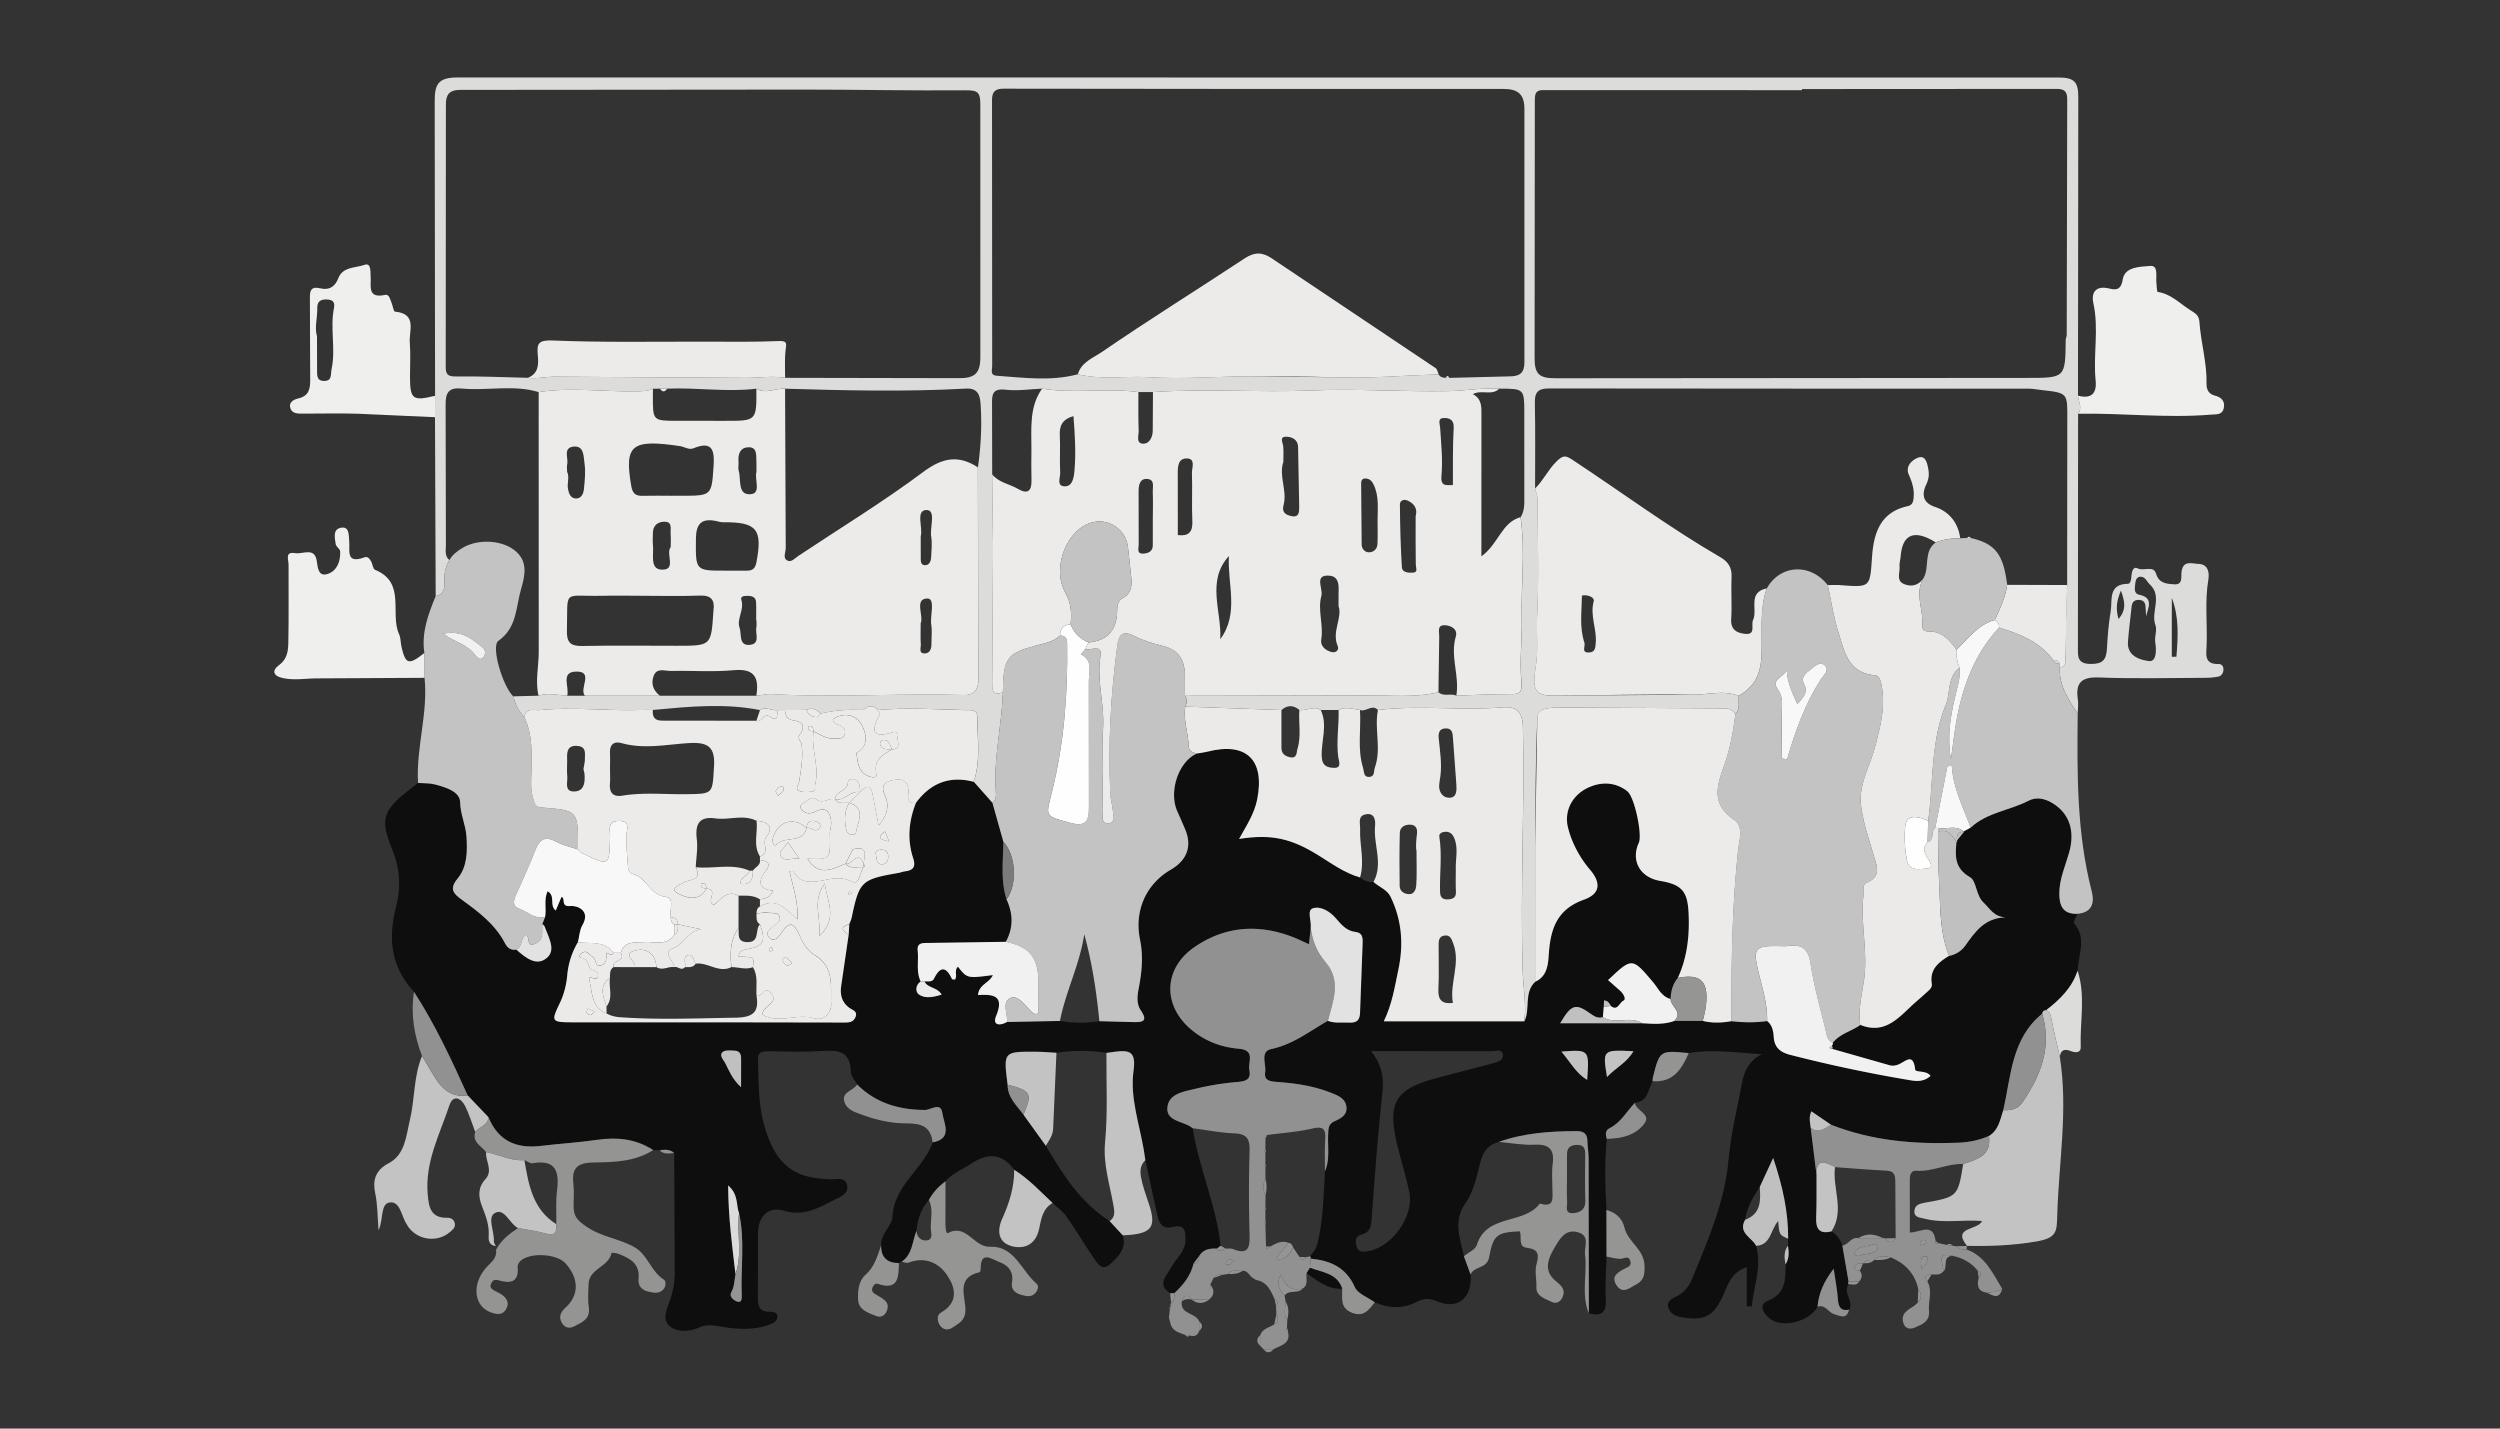 <svg xmlns="http://www.w3.org/2000/svg" xmlns:xlink="http://www.w3.org/1999/xlink" baseProfile="basic" width="700" height="400"><rect width="100%" height="100%" fill="#333333" stroke="none"/><style><![CDATA[.B{fill:#c4c3c4}.C{fill:#919191}.D{fill:#949493}.E{fill:#ebeae9}.F{fill:#ecebea}.G{fill:#c1c0c0}.H{fill:#dcdcdb}.I{fill:#959594}.J{fill:#f8f8f8}.K{fill:#f2f1f1}.L{fill:#fefefe}]]></style><g fill-rule="evenodd"><path d="M115.915 277.71c-6.39-6.938-7.357-14.73-5.025-23.78 1.313-5.096 1.24-10.477-1.058-16.053-3.828-9.29-2.497-11.31 7.223-18.648 1.587.127 3.233.03 4.75.426 2.986.78 6.978 1.988 7.034 4.973.065 3.428 1.556 6.326 1.768 9.586.275 4.234.224 8.498-2.5 11.807-2.422 2.93-1.078 4.266 1.18 5.898 4.702 3.402 9.352 6.877 12.116 12.207.676 1.303 1.646 2.03 3.18 1.78 2.54 2.22 5.68 4.863 8.628 2.25 2.567-2.277.315-5.832-.697-8.73-.097-.277-.436-.47-.662-.7l.784-1.957c.465-2.28-.396-4.762.7-7.22 2.33 1.365.386 3.945 2.287 5.402l1.6-3.785c1.265.254-.385 2.834 2.496 2.523 1.79-.19 5.804 1.205 3.353 5.385-.795 1.357-.848 3.15-1.24 4.744-1.716 2.898-2.693 5.965-3.003 9.38-.235 2.602-.924 5.303-2.05 7.654-2.468 5.146-2.433 5.408 3.51 5.416l50.97.016 24.97.043c1.386.006 2.705.018 3.33-1.53.662-1.637-.816-1.936-1.68-2.557-2.165-1.553-2.675-3.703-2.322-6.172l2.082-14.27.184-2.98c.227-.62.532-1.225.666-1.863 2.133-10.176 2.67-10.693 13.042-12.504.65-.113 1.277-.38 1.93-.463 2.317-.287 3.03-1.305 2.25-3.676-1.72-5.223-1.23-10.418.773-15.498 4.087-5.56 9.427-7.69 16.192-5.918l5.224 5.893 3.075 10.938c-.1 5.387-.844 10.81.87 16.098 1.873 3.996 1.96 7.963-.202 11.89l-21.714.322c-1.462.025-3.222-.158-2.964 2.176.316 2.863-.49 5.838.838 8.6-1.58 1.07-1.48 3.012-.462 3.688 1.878 1.242 4.155.646 6.344-.002-1.277-2.156-3.854-1.754-4.817-3.66.942-.125 2.137.258 2.676-.814 1.797-3.578 3.4-3.326 5.017.11.077.164.578.13.848.182.754-1.104-.313-2.602.84-3.607 2.563 3.273 2.563 3.273 9.76 2.336-.91 2.195-3.936 2.625-4.145 5.598 4.174-.262 7.47.072 5.075 5.805-1.118 2.678 1.005 2.916 3.066 1.707l14.803-.293c3.676.658 7.355.65 11.038.068l9.45.25c2.324.053 4.35-.025 2.2-3.19-1.292-1.895-1.053-4.11-.632-6.258.883-4.506 1.313-8.998.375-13.576-1.673-8.154 1.658-15.61 8.644-19.668 4.548-2.64 5.957-6.61 3.985-11.268l-2.162-4.96c-2.538-5.56.272-13.988 5.44-16.268.98-.168 1.98-.27 2.94-.516 10.99-2.81 16.126 2.334 13.95 13.355-.797 4.035-2.96 7.275-5.077 11.082 9.07-1.432 14.58-.135 22.106 4.512 3.78 2.334 7.403 5.02 11.775 6.27 1.093.898 2.32 1.4 3.76 1.258 1.55 1.447 3.797 2.096 4.797 4.174 3.146 6.537 3.676 13.254 2.167 20.385-1.02 4.816-1.752 9.68-4.077 14.46h39.354c1.725-3.5-.228-7.984 3.018-11.06 3.727-1.67 3.643-5.5 3.88-8.447.555-6.895 2.6-11.992 9.77-14.54 4.625-1.643 4.865-4.727 1.683-8.447-2.964-3.465-5.146-7.7-6.153-11.846-1.067-4.395 1.054-8.963 5.74-11.117 3.68-1.69 7.53-1.54 10.845 1 2.1 1.61 4.284 12.266 3.272 14.455-2.305 4.992.34 9.738 5.95 10.686 5.9.994 7.64 2.783 7.96 8.652.35 6.37-.286 12.62-2.986 18.514-1.456 1.7-1.927 3.738-2.036 5.9-2.526-.61-3.438-2.97-4.884-4.678-5.896-6.963-5.85-7.002-12.628-.602l3.323 2.926c.96.803 1.858 2.47 1.02 2.81-1.172.475-1.62 3.076-3.563 1.512-.374-.832-.884-1.5-1.897-1.55l-.076 1.756-.252 2.924c-1.23.348-2.212-.068-3.223-.805-4.403-3.2-5.532-2.88-8.74 2.512h22.98c3.03.17 6.068.428 9.01-.65l7.955-.01c2.678.678 5.362.55 8.05.078 3.32.383 6.64.445 9.956-.037 1.45 1.135 1.733 2.877 1.83 4.453.2 3.063 1.993 4.324 4.62 4.998 11.19 2.875 22.48 5.262 33.878 7.154 2.1.348 3.822.152 5.408-1.26-1.1-1.654-4.208-.857-4.312-1.813-.527-4.814-2.713-2.193-4.66-1.396-.716.293-1.655.45-2.38.252l-16.126-4.592c.15-.334.09-.623-.178-.87.24-.246.35-.54.332-.885 1.992-2.523 5.197-3.172 7.67-4.953 7.332 2.94 11.144-2.604 15.64-6.492l2.96-2.62c.72-.662 1.604-1.305 1.425-2.44-.633-4 1.914-6.002 4.84-7.775 1.878-.352 3.49-1.412 4.508-2.838 2.772-3.883 5.396-7.797 11.322-7.97-3.347-.178-4.37-2.438-6.123-4.076-2.33-2.18-1.89-6.037-3.905-7.203-4.312-2.496-4.083-5.912-3.743-9.752l.238-.19-.063-.3 1.947-2.428-.103-.078 1.964-1.076c4.582-4.287 10.94-4.787 16.247-7.563 2.077-1.086 4.483-.64 6.635.67 4.702 2.863 6.423 7.68 4.7 13.824-1.063 3.795-2.757 7.4-2.76 11.488-.002 3.5 1.04 5.834 5.024 5.71-.328.912-1.21 2.303-.9 2.66 3.665 4.23 1.146 8.82.985 13.258-1.535 4.795-4.96 8.088-8.793 11.057-.647.012-1.016.34-1.11.98-8.62 7.006-8.7 17.455-10.905 27.047-.878 2.652-1.284 5.566-3.995 7.2-2.763 1.195-5.627 1.775-8.66 1.896-12.153.482-24.074-.537-35.52-5.014l-5.536-3.785c-.8 1.715-.33 3.17-.21 4.617l1.64 13.244c-.023 3.975.064 7.953-.104 11.922-.137 3.215.973 4.684 4.306 3.824 1.524.943 2.482 2.316 3.025 4.002l1.744 10.115c-.153.225-.16.453-.02.688-1.685 2.426 1.578 4.736.166 7.154-2.553.45-2.993-1.03-3.15-3.14-.192-2.586-.703-5.15-1.167-8.346-2.817 3.654-4.196 6.934-4.52 10.64-2.26 4.045-9.502 6.08-13.182 3.455-1.75-1.248-3.646-3.953-.785-5.11 5.178-2.094 4.952-6.03 5.008-10.2 1.054-1.643.97-3.432.678-5.248l.05-1.926c.042-7.46-1.493-14.605-4.2-22.627l-3.748 8.098c-1.896 2.84-3.616 5.758-4.12 9.22-2.032 3.738 1.936 4.916 3.1 7.285 1.64 5.924-.712 11.336-1.246 16.982l-1.388-.078V354.8c-3.947 1.314-5.062 4.262-6.24 7.055-2.807 6.66-5.438 8.168-12.187 6.932-1.608-.295-2.93-1-3.48-2.47-.713-1.914.955-2.727 2.227-3.336 2.284-1.092 3.586-2.953 4.474-5.123 4.386-10.717 9.04-21.29 10.1-33.11.643-7.248 2.447-14.395 3.783-21.576.63-3.393 2.1-6.264 5.544-8.008-6.872-.37-13.638-1.48-20.463-.305-8.114-.78-8.116-.78-10.046 6.887-.08.314-.044.658-.063.988-1.335 2.27-1.217 5.73-4.946 6.04-2.324 2.414-3.93 5.53-7.105 7.117-1.286.643-1.125 1.832-.783 2.988-.662 6.637-.49 13.28-.093 19.922l.028 13.035c-.098 3.908-.47 7.836-.216 11.72.25 3.818-1.095 5.113-4.73 4.188l-.067-43.355c-.005-1.652-.295-3.3-.336-4.953-.054-2.158-1.15-2.756-3.192-2.74-7.335.055-14.594.518-21.578 3.02-3.07.77-4.507 2.773-5.273 5.846-.956 3.83-1.79 8.035-4.003 11.133-3.722 5.21-1.632 10.002-.54 15.037l1.87 5.123c.508 6.557-3.63 10.033-9.496 7.484-2.173-.943-3.724-.762-5.47.14-3.95 2.033-7.875 1.947-11.85.162-1.92-1.39-4.758-2.373-5.59-4.246-2.493-5.615-6.907-7.467-12.418-7.982l.107-.38-.28-.275c.84-.96 1.636-1.82 2-3.207 1.782-6.766 1.758-13.697 2.212-20.588 1.44-3.342.733-6.88.902-10.33.076-1.547.03-2.9 1.784-3.682 1.658-.742 3.522-1.676 3.346-3.883-.207-2.586-2.52-3.38-4.482-4.156-4.836-1.912-9.955-2.623-15.104-2.996-1.872-.137-3.53-.42-3.18-2.693.348-2.25-1.545-5.81 1.732-6.5 6.07-1.283 10.698-4.996 15.825-7.902 1.91.77 3.913.38 5.88.502 2.043.127 3.065-.527 3.13-2.717l.717-19.313c.032-1.342.223-3.1-2-3.352-2.474-.29-3.934-2.006-5.482-3.824-1.618-1.902-4.263-3.54-6.48-2.783-1.686.574-.325 3.535-.564 5.414l-.5 4.62c-1.474-.664-2.8-1.322-4.152-1.863-9.778-3.887-19.26-3.3-27.958 2.705-8.57 5.916-8.916 16.1-1.104 22.855 3.892 3.37 8.57 5.162 13.596 5.58 4.72.395 2.477 3.732 2.92 5.906.55 2.71-.965 3.197-3.387 3.398-3.944.328-7.9.963-11.744 1.906-3.13.768-7.36 1.307-7.797 5.094-.46 3.98 4.212 3.932 6.647 5.637.136.096.265.2.396.303 1.783 11.168 6.61 21.61 7.843 32.908l-1.053.81c-1.99-.107-3.813.178-4.953 2.086l-1.59 2.1c-.798 3.402-2.88 5.97-5.372 8.27l-1.173.06c-3.8-2.496-1.003-4.887.217-7.178 1.375-2.58 4.063-4.43 4.087-7.775.02-2.44-.2-4.45-3.466-3.63-3.145.79-3.993-1.086-4.508-3.645l-3.26-15.05-.443-2.918c-1.262-7.344-3.9-14.713-2.866-22.092.75-5.352-1.03-5.87-5.144-5.37-.816.098-1.63.225-2.446.338-4.663-.758-9.33-.7-13.996-.035-1.95-.104-3.898-.285-5.85-.293-9.007-.04-9.007-.025-7.828 9.215-.03 3.598 2.555 5.816 4.438 8.404l6.255 8.695c4.737 8.064 9.72 15.92 17.862 21.102l3.693 3.992c1.146 3.697-1.264 5.973-3.534 8.064-2.3 2.11-3.563-.156-4.634-1.734-2.596-3.82-4.95-7.81-7.6-11.6-1.017-1.453-2.57-2.527-3.878-3.775-3.438-3.27-6.695-6.756-10.748-9.318-3.388-4.576-7.346-4.805-11.93-1.766-2.456 1.63-5.28 2.703-7.305 4.97-1.914 1.43-3.52 3.133-4.665 5.246-2.214 2.45-3.157 5.412-3.475 8.627-1.182 2.977-1.08 6.566-4.13 8.654-.296.064-.554.2-.774.406-3.264-.012-4.996-1.578-4.992-4.9-.245-3.254 3.037-5.502 3.16-8.02.42-8.64 8.002-12.953 10.924-19.95.127-.305.227-.62.34-.93 5.744-1.053 3.114-5.354 2.736-8.193-.432-3.24-3.297-.87-4.868-.88-7.283-.045-13.736-1.898-19.003-7.13-.618-1.174-1.75-2.336-1.77-3.52-.108-6.373-4.215-6.08-8.753-5.814-4.638.27-9.303.094-13.955.037-1.77-.02-3.35-.127-3.287 2.412.193 7.865-.005 15.393 3.458 23.207 3.66 8.258 9.254 9.922 16.757 10.232 1.677.07 4.132-.822 4.712 1.607.594 2.488-1.867 3.283-3.53 4.125-4.38 2.215-8.5 4.752-14.06 3.072-4.455-1.348-7.322 1.62-7.33 6.275l-.043 17.47c-.058 2.578.056 4.594 3.43 4.54.774-.012 2.215.137 2.02 1.58-.144 1.06-1.084 1.582-2.05 1.95-4.52 1.725-9.197 1.4-13.77.62-2.193-.375-4.02-.72-6.188.297-2.65 1.24-6.072 1.26-8.135-.393-2.205-1.766-.813-4.873.095-7.393.963-2.67 1.343-5.424 1.31-8.3l-.142-32.81c-1.194-1.127-2.63-.984-4.078-.775l-1.788-.06c-4.826-3.14-10.067-3.69-15.673-2.873-5.223.76-10.51 1.063-15.754 1.697-6.845.828-11.97-1.342-14.68-8.014l-5.85-6.13c-4.503-9.93-9.082-19.818-15.03-28.996zm91.023 61.957c-.897-2.23-.04-5.092-3.066-7.76.064 8.994 1.125 16.906 2.06 24.826-.34 1.74-.246 3.502-1.223 5.2-.582 1.012.673 2.244 1.8 2.543 1.146.303 1.22-.842 1.185-1.643-.327-7.72.946-15.49-.758-23.165zm176.965-45.353c3.13 3.97 3.6 7.46 3.168 11.5-1.272 11.88-2.17 23.807-3.03 35.73-.15 2.094-.56 3.514-2.676 4.074-2.06.545-1.955 2.12-1.45 3.566.57 1.633 2.058 1.334 3.39 1.092 6.547-1.19 12.652-9.83 11.325-16.38-.888-4.38-2.272-8.652-3.33-12.998-2.964-12.197-.73-15.984 11.16-19.094l15.87-4.156c1.334-.354 2.835-.934 2.452-2.543-.354-1.494-1.982-.752-3.017-.758l-33.864-.033zm66.053 7.253c2.502-2.64 5.576-4.027 7.41-7.225-8.65-.42-8.65-.42-7.41 7.225zm-242.446 2.86l.016-7.4c.04-1.438-.042-2.773-1.867-2.85-1.13-.045-2.63-.21-3.32.406-1.028.914.22 2.125.71 3.05 1.113 2.105 1.904 4.457 4.463 6.793zm229.674-9.977c2.565 3.033 4.074 6.033 7.22 7.93.61-8.524.61-8.524-7.22-7.93z" fill="#0e0e0e"/><path d="M277.885 224.785l-5.224-5.893c2.02-6.006.996-12.193.98-18.304-.005-2.067-2.047-1.732-3.475-1.77-8.117-.204-16.236-.738-24.354-.017l-.001.001c-1.344-1.41-2.7-1.354-4.042-.013-4.027-.16-8.022.058-11.956 1.012-1.153-1.086-2.396-1.815-4.024-1.016l-5.984.022c-.667 0-1.334-.001-2-.001-1.668.33-3.342-1.118-5.008.015-10.002-1.986-20.006-.96-30.01-.03-1.493.005-2.987-.016-4.48.02-9.043.206-18.086-.88-27.126.01-1.643.162-3.877-.85-4.352 1.96-1.716-1.57-2.476-3.654-3.123-5.8l7.084-.186c2.675-.902 5.348-.16 8.02.014h52.99c1.468-.163 2.946-.538 4.4-.455 17.938 1.025 35.886-.293 53.828.24 2.015.06 3.925-.86 3.9-4.12l-.1-59.64c.8-5.697 1.123-11.43.775-17.164-.147-2.427-.39-5.07-4.11-4.865-16.883.933-33.77.533-50.658.032-2.68-.228-5.36 1.596-8.04.001-8.326 1.012-16.65-.373-24.976-.015l-2.014.01-1.967.013c-1.518.736-3.065.7-4.76.73-9.08.16-18.177-1.204-27.24.216-7.12-2.158-14.423-.3-21.604-1.002-3.577-.344-4.503 1.147-4.46 4.548l.077 39.317c.002 1.444-.41 3.03.97 4.174-.955 1.7-1.455 3.4-1.4 5.472.054 1.727.29 4.108-2.432 4.618l-.192-50.1.023-5.99-.104-82.47c-.035-4.85 1.08-6.664 6.34-6.66l448.323.01c4.476-.003 5.57 1.27 5.542 5.62l-.084 83.468c.123 1.685 1.327 3.36.03 5.055l-.05 65.45c-.004 2.465-.186 4.55 3.436 4.604 3.43.05 4.533-.974 4.706-4.48.17-3.44.482-6.96 1.048-10.347.48-2.883-.8-7.56 4.77-7.606.83-.007.95-1.223 1.012-2.065.09-1.19.397-2.937 1.764-2.252 1.726.865 4.407-.95 5.14 1.465.858 2.832 3.11 2.85 5.067 2.993 2.585.19 1.854-2.167 2.093-3.675.497-3.158 2.988-2.085 4.74-2.04 2.82.076 3.042 2.66 2.746 4.406-1.04 6.143-.248 12.288-.484 18.422-.092 2.37-.78 5.315 3.295 5.2.933-.025 1.487.642 1.415 1.647-.065.915-.57 1.7-1.397 1.867-1.282.274-2.625.354-3.943.357-9.825.027-19.662.286-29.473-.1-4.912-.193-6.656 1.42-5.956 6.147.193 1.3-.012 2.66-.034 3.99-2.634-3.95-5.296-7.9-5.007-12.97 1.418-.158 1.587-.736 1.577-2.274-.043-6.926.28-13.853.472-20.78l.036-46.41c.043-7.368.17-7.366-7.24-8.187-1.148-.127-2.297-.378-3.446-.378-44.798-.02-89.597.006-134.396-.066-3.05-.005-4.073 1-4 4.042.166 7.995.062 15.995.065 23.994.238.96.68 1.922.685 2.885.065 11.003.44 22.025-.098 33.002-.23 4.7.396 9.357-.4 14.114-1.117 6.68.07 8.004 5.092 7.982l38.684-.26c4.35.066 8.78-1.395 13.086.346-.274 1.678.542 3.565-.96 5.008-.707-1.05-1.726-1.52-2.958-1.53l-46.41-.247c-1.998.02-5.95.037-6.07 2.623-.563 12.057-.546 24.145-.617 36.223l-.01 37.953c-3.245 3.076-1.293 7.57-3.018 11.06.603-4.764-.332-9.516-.476-14.25-.688-22.75.58-45.486.07-68.232-.104-4.602-2.38-5.7-5.527-5.43-11.686.994-23.4-.678-35.068.754-1.674-1.747-3.354.65-5.03-.006-1.992-.266-3.983-1.034-5.974.008l-5-.01c-1.997-1.3-3.992.354-5.99.002-1.677-1.402-3.352-1.443-5.02.014l-26.928-.96c.502-1.025.546-2.04-.068-3.04l16.246-.02 34.177-.07c6.853-.106 13.764.74 20.555-.892 1.47 1.354 3.425.186 5.005.964 4.887-.162 9.775-.473 14.66-.427 2.726.026 3.888-.027 3.55-3.604-.55-5.827.224-11.766.09-17.65-.215-9.434 1.044-18.885-.33-28.302 1.156-1.775 1.04-3.773 1.038-5.764l-.006-23.35c-.003-6.85-.005-6.85-6.982-6.877-4.812-.293-9.572.622-14.35.703-12.714.215-25.42-.728-38.154-.192-14.808.623-29.647-.573-44.46.452l-4.086-.003c-8.958-1.198-18.02.5-26.968-.952-3.416.136-6.88.69-10.234.3-3.907-.454-3.835 1.587-3.793 4.31l.038 19.374.244 20.486-.223 37.73c-.007 1.867-.054 4.05 2.98 2.783-.28 9.295-2.673 18.442-1.978 27.81.086 1.14.12 2.333-.94 3.163zm127.927-118.98l16.843-.42c2.86-.013 4.194-.887 4.183-4.03l-.001-70.795c.018-4.283-1.914-5.658-5.925-5.655-46.646.03-93.29-.004-139.937-.072-2.383-.003-3.213.87-3.208 3.224l.046 74.486c.001.994-.678 2.53 1.248 2.665 7.59.53 15.2 1.616 22.732-.42 6.577 1.64 13.294.414 19.946.83 9.604.602 19.293-.254 28.946-.25l22.875.273c9.725.372 19.497-.5 29.25-.838.424.804 1.164.97 1.98.982l1.022.018zm-258.015-.01c2.63.335 5.203-.37 7.863-.324l53.394.332c3.6.006 7.18-.628 10.772-.013l48.467.094c4.673.06 6.265-1.275 6.204-6.23l-.005-70.072c.046-3.754-.64-4.33-4.166-4.3-15.002.127-30.008-.192-45.012-.2l-96.357.084c-3.272-.008-4.102 1.445-4.105 4.062l-.048 73.458c-.004 2.122.53 2.745 2.823 2.717 6.72-.082 13.446.225 20.17.38zm356.743-80.86v.315c-23.813 0-47.624.01-71.436-.018-1.916-.002-3.37-.257-3.354 2.66l-.06 72.23c-.047 4.67 1.34 5.808 5.877 5.79l131.968-.1c10.76 0 10.755 0 10.865-10.628.005-.5.285-.978.286-1.467l.136-65.817c.006-1.993-.515-3.015-2.834-3.008l-71.448.043zm96.377 147.645l-.18-2.925c-.1-1.216-.87-1.717-2.023-1.688-1.212.03-1.742.745-1.86 1.888-.34 3.286-.79 6.564-1.027 9.857-.295 4.112 3.603 5.1 5.89 5.39 2.077.264 2.133-2.962 1.753-5.232-.263-1.574.58-3.438.053-4.842-1.396-3.716 2.107-8.023-1.657-11.487-.76-.7-1.108-1.962-2.382-2.062-1.02-.08-1.48.77-1.563 1.593-.13 1.268-.624 3.112 1.034 3.444 4.264.854 2.425 3.828 1.962 6.063zm7.188 11.327l1.288-.032c.445-5.506.8-11-1.288-16.483v16.515zm-14.25-18.548c-1.27 3.082-1.473 5.13-.65 7.987 2.206-2.7 1.795-4.787.65-7.987z" class="H"/><path d="M121.99 166.918c2.722-.5 2.486-2.892 2.432-4.618-.065-2.062.435-3.772 1.4-5.472.837-1.507 2.147-2.47 3.59-3.367 4.045-2.515 10.735-2.4 14.577.55 3.873 2.985 3.094 6.907 1.917 10.903-1.5 5.094-1.09 10.806-6.357 14.52-2.16 1.523 1.253 12.826 4.167 15.547.648 2.145 1.408 4.23 3.124 5.8 2.096 4.48 2.104 9.235 2.034 14.045-.043 2.957-.48 5.975.455 8.877.36 1.12.32 2.24 2.367 2.4 10.177.79 10.167.922 10.146 11.254 0 .164-.005.33-.008.496-2.012-.697-4.156-1.148-6.005-2.146-3.116-1.684-4.722-.787-5.933 2.36-1.64 4.266-3.587 8.416-5.452 12.592-.682 1.527-.938 3.127.864 3.736 2.425.822 4.407 3.1 7.325 2.367l-.784 1.957c-.23 2 .713 4.332-1.976 5.527-2.756 1.225-1.305-2.352-2.693-2.484-1.586 1.086-.792 3.39-2.6 4.14-1.533.252-2.502-.477-3.18-1.78-2.764-5.33-7.414-8.805-12.116-12.207-2.257-1.633-3.6-2.97-1.18-5.898 2.734-3.31 2.785-7.572 2.5-11.807-.212-3.26-1.703-6.158-1.768-9.586-.057-2.984-4.048-4.19-7.034-4.973-1.516-.396-3.162-.3-4.75-.426-.596-9.887 2.86-19.523 1.815-29.437l-.05-6.973c-.847-5.678 1.07-10.806 3.17-15.898zm2.033 10.53c3.65 2.498 7.038 3.165 9.014 5.945.463.65 1.407 1.758 2.352.6.636-.78.58-2.062-.245-2.696-2.892-2.23-5.65-4.952-11.12-3.848z" class="B"/><path d="M335.76 351.703c1.14-1.908 2.964-2.193 4.953-2.086.834 1.307 1.663.145 2.494-.004.66.023 1.396-.137 1.968.1 4.25 1.756 4.812-.29 4.706-3.996a411.72 411.72 0 0 1-.005-23.363c.1-3.223-.565-4.855-4.16-5.002-3.944-.162-7.863-.943-11.793-1.453-.132-.102-.26-.207-.396-.303-2.436-1.705-7.106-1.656-6.647-5.637.436-3.787 4.668-4.326 7.797-5.094 3.844-.943 7.8-1.578 11.744-1.906 2.422-.2 3.938-.69 3.387-3.398-.442-2.174 1.802-5.512-2.92-5.906-5.026-.418-9.704-2.21-13.596-5.58-7.813-6.766-7.467-16.94 1.104-22.855 8.697-6.004 18.18-6.592 27.958-2.705 1.362.54 2.68 1.2 4.152 1.863l.5-4.62c.46 3.61 1.66 6.8 4.14 9.652 4.497 5.178 2.127 10.87.66 16.42-5.127 2.906-9.756 6.62-15.825 7.902-3.277.69-1.385 4.25-1.732 6.5-.352 2.273 1.308 2.557 3.18 2.693 5.148.373 10.268 1.084 15.104 2.996 1.963.775 4.275 1.57 4.482 4.156.177 2.207-1.688 3.14-3.346 3.883-1.753.78-1.708 2.135-1.784 3.682-.17 3.45.538 6.988-.902 10.33.01-2.975-.106-5.957.072-8.922.166-2.752-.356-3.814-3.53-3.074-4.17.973-8.504 1.252-12.768 1.828l-.416.883-.03 3.24c-.298.26-.298.518 0 .777v3.223c-.298.26-.298.518 0 .777l.02 3.29c-.785 1.555-.8 3.105.024 4.652l-.044 3.28c-.298.26-.298.518 0 .777v3.223c-.298.26-.298.518 0 .777l.177 6.29.216.668 1.07-.676c1.558-.86 3.115-1.725 4.99-1.002l-3.606 4.496c2.973.598 3.88-1.396 4.936-3.17l1.75 2.623c.6.9 1.238.98 1.92.086l1.007-.252.28.275-.107.38-.134 2.582-.95 1.516c-.275 1.45.6 3.203-1.126 4.273-3.104.832-4.94-.79-6.114-3.932-1.355 2.8-.276 4.395 1.075 5.922l.254 1.584c.015 1.79-.643 3.64.495 5.324l-.087 2.242c-.057.107-.188.254-.156.314.104.195.268.36.41.537.902 3.445-1.92 3.904-3.983 4.97l-2.82.064-.983-1.02.02-2.902c.643-1.902 2.562-2.162 3.968-3.082 1.18-.725 1.21-1.684.565-2.78l-.1-2.36c.662-.764.475-1.36-.36-1.834-1.1-2.416-2.096-4.926-5.192-5.428l-.936-.58c-1-.605-1.378-2.12-2.887-1.982-1.397.08-2.933-.486-4.056.87l-1.575.244c-.964-.11-1.884-.107-2.46.87l-.933 1.834-.11 4.05-.055.057-4.994.14.05.025c-1.208-1.58-2.17-1.494-2.858.424-.527 3.72 3.914 3.166 4.846 5.63l.01 2.676c-.437 1.297-1.335 1.66-2.603 1.285l-1.27-.162c-1.808-.688-3.828-1.117-4.223-3.5l-.375-1.338.275-2.4a1.88 1.88 0 0 0 .216-.797 1.26 1.26 0 0 1 .117-.955c1.05-.656.882-1.715.9-2.713 2.492-2.303 4.574-4.87 5.372-8.27 1.254-.15 1.613-.978 1.587-2.1zm8.727 2.256l.935-1.086c-.39-.066-.828-.275-1.153-.16-.396.14-.907.502-.99.855-.15.635.37.657 1.21.39z" class="C"/><path d="M576.752 186.865c-.3 5.08 2.373 9.02 5.007 12.97-.18 16.694-.298 33.375 3.928 49.733.855 3.313.04 5.973-4.06 6.3-3.984.125-5.026-2.22-5.024-5.7.002-4.078 1.695-7.693 2.76-11.488 1.724-6.145.003-10.96-4.7-13.824-2.15-1.3-4.558-1.756-6.635-.67-5.307 2.775-11.665 3.275-16.247 7.563-2.05-5.674-4.923-11.057-5.274-17.33l-1.23.164-3.4 17.223c-1.372.992-.078 3.426-2.176 4.025l.194-5.97c1.47-10.832.646-22 4.888-32.422 1.4-3.44.33-7.806 3.903-10.434.233 2.005-.208 3.894-.7 5.845-1.57 6.223-2.94 12.498-1.737 19.777.612-4.27.998-7.803 1.643-11.3 1.765-9.54 5.115-18.373 11.875-25.6 5.762 1.8 11.335 3.935 15.105 9.063.32.854 1.062 1.032 1.84 1.15-.008.3.006.624.04.936zm-19.844 131.2c2.7-1.635 3.117-4.55 3.995-7.2 2.044.04 4.004-.22 5.273-2.063 5.212-7.57 8.425-15.604 5.632-24.984.094-.64.462-.967 1.1-.98 1.008.42 1.245 1.172 1.442 2.252.66 3.605 1.57 7.166 2.386 10.744 2.396 14.877-.3 29.658-.704 44.486-.12 4.535-.12 6.316-5.872 7.3-6.583 1.127-12.94 1.357-19.46 1.217l.084.027c-4.4-5.428 3.127-4.322 4.177-6.988-5.6-.404-10.94.7-16.138-.66-1.14-.3-2.938-.264-2.796-2.17.118-1.572 1.354-2.014 2.8-2.27 9.368-1.666 9.364-1.7 10.87-10.855 3.844-1.298 8-2.308 7.2-7.857z" class="B"/><path d="M581.87 115.85c1.296-1.693.092-3.37-.03-5.055 3.687.973 5.313-.615 4.94-4.23-.744-7.236.977-14.514-.662-21.774-.548-2.43.354-4.873 4.123-4.077 1.57.332 3.58 1.052 4.1-2.376.565-3.753 5-3.622 7.72-3.877 2.413-.227 1.496 3.076 1.743 4.925.1.818.115 2.32.337 2.354 3.648.53 6 3.063 8.872 4.92 1.698 1.098 2.7 1.5 2.834 3.578.4 5.76 2.125 11.372 1.98 17.203-.04 1.677.633 2.904 2.363 3.337 1.93.48 2.932 1.705 2.435 3.645-.464 1.8-1.96 1.543-3.556 1.676-12.415 1.032-24.8-.473-37.198-.25zm-463.05 66.967l.05 6.973-29.823.157c-3.257-.03-6.5.622-9.797-.072-2.96-.622-3.047-2.233-1.194-3.578 2.395-1.736 2.63-4.033 2.675-6.386.142-7.257.056-14.52.064-21.778.002-1.453-1.118-3.764 1.875-3.25 2.115.362 5.467-1.8 6.03 2.243.307 2.198.565 4.508 3.267 3.5 2.45-.92 3.417-3.57 3.284-6.246-.034-.692-1.157-1.305-1.255-2.025-.236-1.737-.912-4.178 1.513-4.595 2.333-.402 2.1 2.02 2.26 3.553.295 2.678-1.154 6.777 4.34 4.717.832-.312 1.5.5 1.885 1.303.354.75.467 2 1.015 2.214 8.796 3.6 4.056 12.24 6.754 18.083.467 1.012.38 2.267.635 3.4 1.135 5.024 2.055 5.277 6.423 1.806zm3.003-72l-.023 6-21.565-.97c-5.155-.153-10.318-.035-15.478-.03-1.36.001-2.902.02-3.43-1.443-.612-1.7.874-2.502 2.118-2.788 3.2-.732 3.457-2.866 3.408-5.604L86.77 83.6c-.027-2.198.218-3.487 2.946-2.86 2.365.545 4.055-.333 5.018-2.855 1.234-3.23 4.828-2.835 7.348-3.734 1.856-.663 1.616 1.907 1.7 3.312.177 2.635-.986 6.206 4.053 5.107 1.137-.248 1.378 1.212 1.755 2.085.38.885.596 2.568 1.004 2.606 6.303.586 3.875 5.356 4.147 8.66.26 3.142.048 6.32.057 9.482.018 6.422.716 6.96 7.016 5.423zM88.757 94.15l.027 9.256c.043 1.4-.3 3.294 2.023 3.26 2.263-.032 1.727-1.88 2.03-3.285 1.224-5.683-.477-11.465.678-17.136.286-1.404-.172-2.267-1.697-2.38-1.7-.127-3.03.27-2.98 2.344.066 2.8-.832 5.585-.08 7.94z" fill="#efefee"/><path d="M136.793 312.836c2.7 6.672 7.835 8.842 14.68 8.014 5.243-.635 10.53-.938 15.754-1.697 5.605-.816 10.847-.268 15.673 2.873-5.146 3.307-11.11 3.39-16.804 3.48-4.82.078-6.046 1.863-5.534 6.146.235 1.97.03 3.986.042 5.982.02 2.715.734 3.867 3.58 5.813 4.354 2.977 9.274 3.355 13.51 5.79 3.717 2.137 4.56 6.78 8.163 9.037.673.42.667 1.846-.1 2.736-1.205 1.38-2.753.94-4.185.65-1.87-.38-2.982-1.678-2.783-3.568.454-4.32-2.452-5.795-5.677-7.04-.6-.23-1.873-.297-1.88-.264-.727 3.973-6.3 4.383-6.432 8.717-.065 2.156-.26 4.357.06 6.47.51 3.37-1.858 4.27-4.077 5.402-1.398.71-2.626.424-3.434-.932-1.036-1.738-.365-3.068 1.04-4.352 3.795-3.47 3.745-8.08-.023-12.332-2.4-2.71-9.885-3.18-12.606-.732-.435.393-.875 1.13-.82 1.654.45 4.342-2.032 4.773-5.237 3.832-1.338-.393-1.834.004-2.25 1.043-.428 1.07.4 1.457 1.098 1.875.566.346 1.205.576 1.757.94 1.557 1.02 2.447 2.412 1.407 4.195-1.063 1.822-2.77 1.475-4.414.848-4.497-1.715-5.223-7.482-1.514-12.086 1.314-1.633 3.468-2.77 3.1-5.375 1.397-2.693 3.695-4.475 6.157-6.094 2.563.486 5.186.77 7.673 1.512 2.67.795 3.267-.3 3.056-2.61.047-3.15-.2-6.34.203-9.447.682-5.396-.435-8.723-6.86-7.6-.683.12-1.507-.566-2.266-.88-3.804.3-7.144-1.62-10.754-2.25-1.26-1.746-3.98-2.715-3.012-5.65 1.103-1.497 3.537-1.784 3.728-4.108z" class="D"/><path d="M556.908 318.066c.79 5.55-3.367 6.56-7.2 7.857-4.484-.19-8.59 2.223-13.122 1.883-1.438-.11-1.843 1.125-1.84 2.418l.002 14.873c2.905.023 6.534-2.934 7.205 2.32.028.508-.086 1.19.8.656l2.4.508 1.642.24 1.015.143c.742.998 1.846.83 2.878.89 5.24 1.926 7.312 6.707 9.92 11.004-1.286.867-2.755 1.025-4.246 1.096-2.668-.354-2.838-2.088-2.322-4.2.895-.797.68-1.434-.287-1.96-1.798-2.28-4.192-3.557-7-4.154-5.535-1.344-1.828 3.05-2.812 4.53-.866.97-2.008.654-3.08.66-1.216.14-2.522.22-1.214 1.94 1.553 2.674.22 5.512.475 8.26.286 3.063-2.048 3.88-4.162 4.756-1.12.463-2.413.242-2.923-1.076-1.053-2.73.965-3.838 2.816-5.006.413-.262.755-.635 1.13-.955 1.182-1.244 1.12-2.527.127-3.844-.96-4.354-3.688-7.172-7.71-8.854-1.607-.273-3.253-.773-4.582.73l-.054.02c-1.074.02-2.206-.143-2.97.904l-.137.04c-.865.238-2.216-.307-2.36 1.12-.074.742.823.854 1.47.945.78 1.05.625 2.04-.183 2.992l-2.986.082-1.744-10.115c1.707-.254 2.482-2.504 4.496-2.1l6.878.006.302-.072.264.162c1.046 1.314 2.046 1.44 2.983-.113l-.086-15.477c-.002-1.777-.052-3.28-2.492-3.395-4.805-.225-9.6-.643-14.4-.982-2.64-1.387-5.275-2.77-5.172 2.223l-1.64-13.244c2.206 1.732 3.922.08 5.745-.832 11.444 4.477 23.365 5.496 35.52 5.014 3.03-.12 5.896-.7 8.658-1.897zM525.63 349.72c.105-1.188-.496-1.53-1.164-1.268-1.776.707-4.085.346-5.23 2.25-.296.492.727 1.223 1.318.928 1.666-.834 4-.123 5.076-1.9zm12.517 5.656c.558-.76.973-1.107 1.092-1.537.21-.756 1.334-2.176-.39-2.068-1.212.076-1.134 1.75-.7 3.605zm.034-8.16l-.7 1.047c.28.143.622.463.825.39.395-.14.944-.455 1.007-.78.106-.56-.41-.75-1.13-.66z" class="C"/><path d="M136.793 312.836c-.19 2.324-2.625 2.61-3.727 4.11-.95-2.473-1.7-5.05-2.91-7.39-1.165-2.256-3.35-2.977-4.302-.117-2.703 8.11-6.87 15.893-6.1 24.885.304 3.557.754 6.754 5.46 6.648 1.038-.023 1.98.496 2.153 1.67.17 1.154-.736 1.78-1.488 2.414-3.562 2.998-9.14 2.158-11.708-1.746-.09-.137-.144-.3-.24-.436-1.56-2.213-1.807-6.6-4.817-6.186-2.684.37-1.675 4.805-3.136 7.79-.28-3.916-.248-7.21-.946-10.492-.726-3.412.054-6.334 3.768-8.27 4.662-2.432 4.885-7.623 5.952-12.045 1.43-5.932 1.023-12.23 3.412-17.994l3.02 5.05c2.17 3.773 4.843 6.697 9.758 5.98l5.85 6.132z" class="B"/><path d="M419.703 319.725c6.984-2.504 14.243-2.967 21.578-3.02 2.04-.016 3.14.582 3.192 2.74.04 1.652.33 3.3.336 4.953l.067 43.355c-2.216-5.39-.388-11.03-1.065-16.508-.27-2.19 1.586-5.31-2.15-6.258-3.36-.852-4.885 1.848-6.17 4-1.87 3.113-3.616 6.69.17 9.746 1.586 1.28 2.79 2.42 1.828 4.53-.542 1.19-1.646 1.873-2.855 1.324-1.927-.873-4.573-1.682-4.443-4.14.113-2.156-.525-4.344.02-6.385.723-2.705.717-4.283-2.748-4.686-2.48-.29-1.297-3.016-1.892-4.6-6.374.26-7.49.973-8.616 7.268-.58 3.242-4.232 2.428-5.197 4.82l-1.87-5.123c1.247-1.035 3.223-1.844 3.623-3.14 2.73-8.834 13.204-5.623 17.646-11.613 4.232 1.293 3.517-1.69 3.52-4.064.002-2.33-.227-4.69.077-6.982.545-4.117-.96-5.63-5.142-5.424-3.282.164-6.603-.496-9.907-.79zm19.054 10.25c0 2.164-.106 4.336.04 6.492.086 1.258-.817 3.42 1.745 3.21 1.92-.158 3.416-.996 3.345-3.46-.126-4.326-.06-8.658-.022-12.988.016-1.805-.51-2.79-2.59-2.65-1.98.133-2.545 1.154-2.518 2.902v6.496z" class="I"/><path d="M309.8 294.814l2.446-.338c4.112-.498 5.893.02 5.144 5.37-1.033 7.38 1.604 14.748 2.866 22.092.166.97.297 1.945.443 2.918-1.98 1.926-1.387 4.246-.836 6.453.557 2.234 1.417 4.393 2.092 6.6 1.828 5.98.2 7.695-7.58 7.984l-3.693-3.992c1.77-1.158 1.323-2.996 1.06-4.502-1.025-5.84-2.915-11.404-2.32-17.637.785-8.253.31-16.626.38-24.95z" class="B"/><path d="M260.08 335.992c1.145-2.113 2.75-3.816 4.665-5.246l-.022 11.967c.007.928.17 2.814.647 2.56 5.286-2.81 7.23 4.006 11.866 3.814 6.803-.28 8.753 6.695 12.97 10.32.79.68.387 1.896-.357 2.7-1.087 1.174-2.475.816-3.733.504-1.76-.438-3.118-1.54-2.77-3.5.545-3.088-1.076-4.842-3.55-5.758-2.04-.754-5.302-3.36-5.2 2.006.006.3-.18.832-.365.875-6.697 1.53-3.836 6.883-3.913 10.676-.06 2.92-1.88 3.605-3.556 4.773-1.254.873-2.63.732-3.533-.514-.844-1.164-.99-2.95.2-3.627 5.09-2.893 4.114-7.072 1.71-10.564-2.385-3.467-6.228-5.19-10.77-3.426-.518.2-1.256-.168-1.892-.27 3.048-2.088 2.947-5.678 4.13-8.654.13 1.764 1.25 2.842 2.837 2.684 1.907-.19 1.253-2.023 1.19-3.154-.147-2.72.78-5.522-.553-8.157z" class="I"/><path d="M136.08 322.596c3.6.63 6.95 2.55 10.754 2.25 1.178 6.865 2.3 13.756 8.923 17.916.2 2.3-.385 3.404-3.056 2.6-2.487-.74-5.1-1.025-7.674-1.512-2.407-1.2-3.728-5.742-6.463-4.2-2.2 1.238-.1 5.166-.288 7.896-.032.44.36.908.554 1.363-1.693-.22-2.115-1.36-2-2.836.208-2.896-.768-5.54-1.8-8.14-1.124-2.8-1.314-5.357.896-7.78s-.035-5.042.174-7.565zm147.9 4.944c4.053 2.563 7.3 6.047 10.748 9.318-2.854 1.578-3.206 4.6-3.78 7.258-.9 4.168-3.816 5.64-7.234 4.918-4.2-.9-4.696-4.3-3.06-7.887 1.98-4.34 3.34-8.796 3.327-13.607z" class="B"/><path d="M239.997 303.664c5.267 5.232 11.72 7.086 19.003 7.13 1.57.01 4.437-2.36 4.868.88.378 2.84 3.008 7.14-2.736 8.193-.506-4.46-3.193-5.342-7.32-5.326-4.05.014-8.15-.854-12.05-2.273-2.185-.797-4.704-1.44-5.37-3.88-.742-2.715 2.586-2.98 3.608-4.725z" class="C"/><path d="M491.716 348.832c-1.175-2.37-5.143-3.547-3.1-7.285 4.51-1.67 4.38-5.414 4.12-9.22l3.748-8.098c2.707 8.02 4.242 15.166 4.2 22.627-2.496-1.107-2.496-1.107-2.793-4.96-2.18 2.432-2 6.73-6.164 6.936z" class="G"/><path d="M130.943 306.705c-4.915.717-7.588-2.207-9.758-5.98-.978-1.7-2.012-3.367-3.02-5.05-2.233-5.803-3.194-11.766-2.25-17.967 5.95 9.178 10.53 19.066 15.03 28.996z" class="C"/><path d="M576.746 295.836c-.815-3.578-1.727-7.14-2.386-10.744-.197-1.08-.435-1.832-1.442-2.252 3.834-2.97 7.258-6.262 8.793-11.057 2.34 7.053.62 14.287.893 21.432.06 1.547-1.406 1.623-2.604 1.146-1.65-.654-2.92-.68-3.254 1.475z" class="H"/><path d="M449.823 351.844l-.028-13.035c2.64.678 4.438 2.3 5.065 4.953.934 3.95 5.32 5.922 5.587 10.357.146 2.424-.026 4.383-2.268 5.5-1.775.885-3.846 2.982-5.61.162-1.53-2.45.432-3.533 2.286-4.53.82-.44 2.048-.727 1.653-2.1-.522-1.807-1.74-.684-2.786-.676-1.298.01-2.6-.408-3.9-.642z" class="I"/><path d="M246.7 348.77c-.004 3.332 1.73 4.898 4.992 4.9-.1 3.828-.038 7.783-5.884 5.822-.756-.254-1.197.303-1.473.94-.562 1.303.445 1.732 1.28 2.242 1.693 1.03 3.738 1.918 2.64 4.498-.5 1.15-1.6 1.84-2.85 1.338-2.28-.9-5.04-1.695-5.146-4.686-.086-2.428.146-5.174 2.122-6.918 2.53-2.23 3.287-5.22 4.316-8.147zm120.1 6.232l.134-2.582c5.5.516 9.925 2.367 12.418 7.982.83 1.873 3.67 2.857 5.6 4.246-1.644 2.045-3.06 4.254-6.416 2.916-3.428-1.365-2.652-4.13-2.728-6.7-1.413-4.387-5.604-4.52-8.997-5.873z" class="D"/><path d="M449.888 318.887c-.342-1.156-.503-2.346.783-2.988 3.176-1.588 4.78-4.703 7.105-7.117.252 2.266 4.57 3.094 2.712 5.71-2.44 3.433-6.492 4.3-10.6 4.394z" class="C"/><path d="M462.723 302.74c.02-.33-.017-.674.063-.988 1.93-7.668 1.932-7.666 10.046-6.887-1.91 4.498-4.36 8.305-10.11 7.875z" class="D"/><path d="M508.904 365.885c.323-3.707 1.702-6.986 4.52-10.64.464 3.195.975 5.76 1.167 8.346.157 2.11.598 3.592 3.15 3.14-.696 2.797-2.397 1.766-4.175 1.246-1.675-.49-2.475-2.848-4.662-2.092z" class="C"/><path d="M366.8 355.002c3.394 1.354 7.584 1.486 8.997 5.873-4.018.148-6.924-2.24-9.947-4.36l.95-1.514z" fill="#0e0e0e"/><path d="M359.685 362.78c-1.352-1.527-2.43-3.12-1.075-5.922 1.173 3.14 3 4.764 6.114 3.932-1.303 1.617-3.822.158-5.04 2zm184.255-6.606c.983-1.482-2.724-5.875 2.812-4.53-3.2.107-1.082 3.5-2.812 4.53zm-23.174-.36c-.647-.092-1.545-.203-1.47-.945.144-1.428 1.494-.883 2.36-1.12l-.888 2.066zm4.047-3.03c1.33-1.502 2.975-1.002 4.582-.73-1.434.837-3.012.755-4.582.73z" class="D"/><path d="M500.623 348.783c.293 1.816.376 3.605-.678 5.248-.33-1.822-.545-3.627.678-5.248z" class="G"/><g class="D"><path d="M556.35 361.955c1.5-.07 2.96-.23 4.246-1.096-.73 3.028-2.503 2.006-4.246 1.096zm-222.64 1.953l4.994-.14c-1.63 1.3-3.3 1.467-4.994.14zm26.724 5.782c-1.138-1.684-.48-3.533-.495-5.324 1.073 1.7.894 3.496.495 5.324zm-175.746-47.604c1.448-.2 2.884-.352 4.078.775-1.422.075-2.902.448-4.078-.775zM338.76 363.7l.1-4.05c1.107 1.38 1.283 2.736-.1 4.05zm198.346-2.802c.992 1.316 1.055 2.6-.127 3.844l.127-3.844zm-193.27-4.193c1.123-1.355 2.658-.8 4.056-.87-1.22.9-2.63.93-4.056.87zm-15.036 5.36c-.02.998.15 2.057-.9 2.713l-.272-2.652 1.172-.06z"/><path d="M550.678 349.855c-1.032-.06-2.136.107-2.878-.9l2.993-.098-.084-.027-.03 1.016zm-28.888 3.852c.763-1.047 1.895-.883 2.97-.904-.835.812-1.864.982-2.97.904zm17.855 5.066c-1.3-1.72-.002-1.8 1.214-1.94l-1.214 1.94zm-22.048.117l2.986-.082c-.743 1.27-1.932.8-3.008.77-.138-.235-.132-.464.022-.688zm-186.694 5.467c.7-1.918 1.65-2.004 2.858-.424-1.024-.347-1.973-.18-2.858.424zm26.463 3.673c.646 1.098.615 2.057-.565 2.78l.565-2.78zm-21.606 4.634l-.01-2.676c1.07.887 1.038 1.78.01 2.676zm17.073 1.23l-.02 2.902c-.967-.975-1.044-1.943.02-2.902zm.962 3.923l2.82-.064c-.916 1.1-1.854 1.2-2.82.064zm199.945-22.02c.968.525 1.182 1.162.287 1.96l-.287-1.96zm-213.938 2.03c.575-.977 1.495-.98 2.46-.87l-2.46.87zm17.104 6.008c.834.473 1.02 1.07.36 1.834l-.36-1.834zm-6.128-6.008l.936.58-.936-.58zm-22.996 7.914a1.88 1.88 0 0 1-.216.797c-.184-.312-.113-.578.216-.797zm-.492 3.198l.375 1.338-.375-1.338zm33.3 3.843c-.142-.178-.305-.342-.4-.537-.032-.06.1-.207.156-.314a.92.92 0 0 1 .253.85zm-28.7 1.004l1.27.162c-.477.385-.912.408-1.27-.162z"/></g><path d="M374.814 198.807c2-1.042 3.98-.273 5.974-.008.374 5.408-.8 10.896.88 16.24.326 1.045.07 2.584 1.72 2.504 1.616-.08 1.225-1.662 1.587-2.678 1.877-5.273-.21-10.748.84-16.06 11.658-1.432 23.383.24 35.068-.754 3.147-.268 5.424.83 5.527 5.43.5 22.746-.758 45.482-.07 68.232.144 4.734 1.078 9.486.476 14.25h-39.354c2.325-4.78 3.06-9.643 4.077-14.46 1.51-7.13.98-13.848-2.167-20.385-1-2.078-3.247-2.727-4.797-4.174 2.81-5.125-.06-10.434.44-15.65.13-1.354.034-3.76-2.552-3.3-2.414.426-1.57 2.578-1.632 4.076-.188 4.535 1.33 9.076-.017 13.617-4.372-1.248-7.995-3.936-11.775-6.27-7.527-4.646-13.036-5.943-22.106-4.512 2.116-3.807 4.28-7.047 5.077-11.082 2.176-11.02-2.96-16.166-13.95-13.355-.96.246-1.96.348-2.94.516-1.154-.254-2.226-.61-2.28-2.064-.14-3.707-1.557-7.3-.965-11.07l26.928.96-.002 10.418c-.022 1.598.7 2.354 2.21 2.752 2.26.594 1.98-1.352 2.287-2.348 1.094-3.54.26-7.225.524-10.836 1.997.353 3.992-1.312 5.988-.002 2.004 4.292.078 8.7.27 13.055.123 2.783 1.728 3.072 3.43 3.146 2.298.098 1.33-2.012 1.203-2.96-.588-4.43.215-8.822.097-13.23zM406.8 280.82l.43.225-.42-.236c-.992-5.527 2.22-11.012.107-16.602-.53-1.4-.868-2.525-2.563-2.236-1.502.258-1.536 1.518-1.54 2.697-.015 4.1.148 8.207-.064 12.295-.163 3.12 1.115 4.234 4.05 3.857zm-10.176-42.447c-.22-.904-.15-2.848.123-4.826.2-1.44-.23-2.684-2.076-2.648-1.536.027-2.685.807-2.723 2.318-.123 4.936-.12 9.877-.046 14.814.024 1.6 1.334 2.324 2.713 2.332 1.45.008 1.87-1.486 1.94-2.508.198-2.796.07-5.617.07-9.482zm11 5.31c-.148-2.938.767-5.957-.36-8.842-.446-1.145-1.155-2.008-2.55-1.95-.922.037-1.845.46-1.7 1.37.814 5.162.056 10.328.202 15.488.05 1.746.914 2.225 2.525 2.06 1.45-.148 2-.79 1.91-2.254-.107-1.954-.026-3.916-.026-5.875zm-4.332-26.233c-.113.797-.278 1.6-.327 2.39-.12 1.957 1.026 3.47 2.717 3.525 2.294.076 2.192-2.092 2.1-3.715l-.955-13.016c-.098-1.402-.2-2.742-2.085-2.684-1.897.06-2.02 1.496-1.892 2.834.34 3.544.93 7.07.443 10.667z" class="E"/><path d="M331.876 197.853c-.592 3.768.825 7.362.965 11.07.056 1.453 1.127 1.8 2.28 2.064-5.167 2.28-7.978 10.707-5.44 16.268a189.65 189.65 0 0 1 2.162 4.961c1.972 4.658.563 8.627-3.985 11.268-6.985 4.057-10.316 11.514-8.644 19.668.938 4.578.508 9.07-.375 13.576-.42 2.146-.66 4.363.632 6.258 2.158 3.164.134 3.242-2.2 3.2l-9.45-.25c-.8-8.215-2.038-16.35-4.225-24.348-1.267 8.47-5.212 16.057-6.813 24.28l-14.803.293c.153-2.332-1.547-5.596.974-6.7 1.98-.877 3.9 1.865 5.528 3.492.55.55 1.052 1.322 2.25.824l-.007-9.264c-.086-6.455-2.613-9.424-9.107-10.783 2.16-3.926 2.075-7.893.202-11.9 3.1-4.2 2.65-12.373-.87-16.098l-3.075-10.938c1.062-.83 1.027-2.023.942-3.16-.695-9.37 1.696-18.516 1.978-27.8.114-9.53 1.114-10.882 9.266-13.05 2.363-.628 4.88-1.004 6.76-2.832 1.52.012 1.942.936 1.963 2.274.212 13.96-.856 27.833-4.22 41.375-1.768 7.12-2.247 6.758 4.886 8.744 4.48 1.248 5.482-.223 5.42-4.45l-.03-34.9c-.02-2.722 1.33-6.027-2.262-7.785l1.2-1.42c1.6.393 4.927-1.57 4.35 1.876-1.138 6.788 1.12 13.3.738 20.015-.444 7.805-.13 15.656-.05 23.486.014 1.293-.695 3.613 1.654 3.322 2.032-.252 1.2-2.355 1.076-3.738-.135-1.48-.607-2.932-.676-4.408-.65-13.895.1-27.725 1.95-41.505.426-3.15 1.47-4.485 4.852-2.718 2.474 1.292 5.263 2.077 7.993 2.76 4.506 1.13 6.1 4.145 6.1 8.44l.026 5.498c.613 1.003.57 2.018.067 3.043zm154.024 2.03c1.5-1.442.685-3.33.96-5 4.322-2.624 6.14-5.763 6.38-11.48.255-6.122-.65-12.573 1.448-18.626 3.75-6.725 12.204-7.188 17.082-.935.955 4.36 1.604 8.82 2.943 13.06 1.682 5.324 2.642 11.493 10.15 12.172 1.5.135 1.762 1.67 2.02 3.075 1.078 5.877-.4 11.368-1.872 16.997-1.4 5.396-4.6 10.523-3.948 16.23.55 4.727 2.177 9.346 3.505 13.96.88 3.064 2.432 6.012-1.926 7.87-1.324.566-.755 2.4-.893 3.7-.84 7.904 1.338 15.77.15 23.72-.608 4.07-1.64 8.172-1.03 12.37-2.472 1.78-5.677 2.43-7.67 4.953-1.717-.662-1.756-2.4-2.093-3.732-1.53-6.102-3.23-12.197-4.17-18.4-.622-4.096-2.37-5.482-6.23-4.957-1.143.156-2.325.025-3.5.03-5.687.027-6.33.828-5.053 6.4 1.104 4.83 2.75 9.56 2.622 14.607-3.317.482-6.637.42-9.956.037-.094-15.98.138-31.94 1.842-47.86.302-2.822 1.623-6.684-1.106-8.504-6.198-4.13-5.084-9.027-3-14.664 1.773-4.818 2.725-9.898 3.344-15.015zm17.365-2.686c-1.387-3.27-2.918-6.095-2.92-9.504-.984 1.875-4.53 2.664-2.625 5.224 1.635 2.196 1.217 4.296 1.18 6.576-.073 4.296-.02 8.595-.02 12.892l1.512.2c2.243-7.78 4.975-15.338 9.32-22.183.8-1.272 2.83-2.824 1.075-4.208-1.422-1.122-3.007.688-4.294 1.654-1.243.934-2.27 2.085-1.322 3.8 1.292 2.332-.382 3.676-1.906 5.56z" class="B"/><path d="M161.82 237.854l.008-.496c.02-10.332.032-10.465-10.146-11.254-2.048-.16-2.006-1.28-2.367-2.4-.935-2.902-.5-5.92-.455-8.877.07-4.8.063-9.566-2.034-14.045.475-2.8 2.7-1.8 4.353-1.96 9.04-.888 18.083.197 27.126-.01 1.492-.034 2.986-.014 4.48-.018-.1 1.96.46 3.007 2.8 2.98l26.197.033c1.542.617 1.88-2.263 3.725-1.18 1.907 1.12 1.986.984 2.285-1.816l2 .001c.1 1.473.7 2.647 2.24 2.868 2.754.395 3.535 1.652 1.9 3.998-.812 1.162.348 1.77.48 2.64.54 3.55-.124 7.057-.66 10.553-.137.895-1.26 1.97.02 2.563.968.447 2.26.352 3.386.258 1.4-.117.898-1.246 1.117-2.176 1.165-4.973-1.2-9.78-.487-14.695l.008-.008c1.944.875 3.723 2.246 6.043 2 .957-.104 2.114.178 2.592-.97.564-1.354-.247-2.193-1.364-2.78-.7-.36-1.684-.283-1.882-1.6 3.053-2.283 6.5-1.175 7.93 1.262 1.2 2.078 2.6 5.992-1.314 8.092l-.427-.223.4.236c.4 2.34.337 4.88 2.875 6.266 1.08.588 2.992.94 2.728-.283-.883-4.08 1.72-5.445 4.403-6.986l.005-.006c2.985-.184 1.074-2.55 1.62-3.816.257-.596-.632-1.24-1.302-1.023-5.703 1.846-6.44-.092-3.8-4.816.15-.27-.334-.893-.522-1.352 8.118-.722 16.237-.188 24.354.017 1.428.036 3.47-.3 3.475 1.77.015 6.1 1.04 12.298-.98 18.304-6.766-1.773-12.105.36-16.192 5.918-1.96.1-2.345-.516-2.13-2.646.2-1.9-.363-4.36-3.694-3.834-2.874.453-4.178 1.502-2.835 4.428 1.408 3.07.48 5.676-1.78 8.36l-1.694-8.732c-.66-3.188-2.07-2.1-3.527-.574-.03-1.313.095-2.697-1.313-3.47-.9-.5-2.028-.02-2.046.637-.068 2.582-3.5 2.46-3.643 4.834-1.703-.594-3.27 1.465-5.195.002-1.395-1.06-2.734.547-3.96 1.264-.63.37-.636 1.195-.104 1.72 1.226 1.213 2.483 1.105 4.046.34 2.862-1.4 3.897.46 4.15 2.906.116 1.12-.374 2.3-.352 3.432.14 7.205.162 7.205-6.27 6.938 3.123 5.145 6.946 2.94 10.682 1.402 1.398 1.666 3.314.752 4.997 1.002-1.1 1.445-1.1 5.176-3.28 4.04-3.03-1.572-5.532-.824-8.248-.32-3.237.6-6.212.854-8.1-2.615-.093-.168-.9.057-1.08.072.956 4.365 2.475 8.56 2.22 13.453-3.296-2.893-5.903-6.334-10.508-3.64v-2c1.426-.234 2.875-.432 3.684-2.443-4.42-.477-4.12-2.78-2.07-5.525 1.7-2.266.352-2.78-1.6-3.04-.008-.33-.01-.662-.005-.992 3-.955.408-3.664 1.777-5.453 2.218-2.898.417-4.37-2.746-4.557-3.746-1.852-7.698-.137-11.53-.668-4.53-.627-5.7 1.643-5.184 5.82.313 2.57-.172 5.238-.298 7.863 1.915 3.805-1.563 3.285-3.324 4.236-1.26.68-4.058 1.855-1.698 3.098 2.14 1.125 5.955 2.563 8.007-1.34l.014-.014c3.64.227-.364 3.652 2.097 4.547 1.967-1.424 3.63-4.3 6.894-2.553l-.007 9.016c-2.343 3.354-2.433 7.115-2 10.975-3.533 1.756-6.588-1.424-9.995-.967-.582-.918-.802-2.662-2.025-2.395-1.707.37-.7 2.2-.982 3.367-1.004 1.176-2-.326-3.002-.006-.195-1.826-3.408-4.22-.344-5.273 3.158-1.084 4.2-4.94 7.893-5.316l-6.542-1.4c-.037-1.28-.683-1.96-1.978-1.992-.476-1.967 1.197-5.37-1.408-5.695-4.473-.563-5.348-5.387-9.118-6.367-1.188-.3-1.423-1.232-1.48-2.3-.15-2.8-.55-5.607-.422-8.393.1-2.004 1.212-4.232-2.172-4.193-3.268.037-2.357 2.63-2.403 4.434-.2 8.307-.177 8.313-7.9 4.53-.43-.214-.74-.653-1.104-.985zm63.977-6.05c-3.535-3.223-7.97-1.873-9.376 2.8-.35 1.16.37 2.564.937 1.922 2.327-2.64 7.402-.12 8.456-4.705 1.23-.328 2.45 1.52 3.627.096a1.1 1.1 0 0 0-.406-1.69c-1.636-.732-2.915-.5-3.238 1.575zm-54.993-16.42c0 1.33.092 2.668-.02 4-.22 2.598.9 3.814 3.473 3.4 5.867-.97 11.77-.342 17.65-.412 7.923-.098 7.548.016 8.025-7.912.356-5.908-2.353-6.734-7.656-6.354-6.03.434-12.083 1.66-18.134-.008-2.355-.648-3.447.4-3.347 2.818.063 1.495.013 2.993.01 4.5zm-7.433-.045c.172-1.14.405-1.957.394-2.77-.02-1.574.473-3.488-2.075-3.707-2.653-.23-2.957 1.4-2.896 3.453.05 1.652-.12 3.32.042 4.957.17 1.732-1.002 4.625 2.305 4.316 2.438-.227 2.66-2.563 2.542-4.64-.038-.645-.246-1.282-.312-1.608zm60.47 25.078l-3.3-4.678c-.72 1.826-2.954 2.617-1.754 4.195 1.077 1.415 2.926.215 5.053.483zm-6-17.584c.627-.574 1.204-.896 1.452-1.385.317-.625.125-1.38-.764-1.184-.513.115-1 .697-1.307 1.2-.116.2.303.7.62 1.38zm268.07-22.95c-.62 5.117-1.57 10.197-3.344 15.015-2.073 5.637-3.188 10.533 3 14.664 2.73 1.82 1.408 5.682 1.106 8.504-1.704 15.92-1.936 31.88-1.842 47.86-2.688.473-5.373.6-8.05-.078.28-1.268.65-2.525.82-3.8.95-7.207-1.253-9.514-7.807-8.236 2.7-5.895 3.335-12.145 2.986-18.514-.32-5.87-2.06-7.658-7.96-8.652-5.612-.947-8.256-5.693-5.95-10.686 1.012-2.2-1.162-12.844-3.272-14.455-3.314-2.53-7.165-2.68-10.845-1-4.686 2.154-6.807 6.723-5.74 11.117 1.007 4.145 3.2 8.38 6.153 11.846 3.183 3.72 2.942 6.805-1.683 8.447-7.17 2.547-9.215 7.645-9.77 14.54-.237 2.947-.153 6.777-3.88 8.447l.01-37.953.617-36.223c.12-2.586 4.073-2.604 6.07-2.623l46.4.247c1.236.012 2.254.482 2.96 1.532z" class="F"/><path d="M520.872 286.98c-.608-4.2.422-8.3 1.03-12.37 1.187-7.95-.992-15.816-.15-23.72.138-1.3-.432-3.125.893-3.7 4.357-1.86 2.807-4.807 1.926-7.87-1.328-4.613-2.956-9.232-3.505-13.96-.663-5.707 2.538-10.834 3.948-16.23 1.47-5.63 2.95-11.12 1.872-16.997-.258-1.405-.528-2.94-2.02-3.075-7.5-.68-8.47-6.848-10.15-12.172-1.34-4.24-1.988-8.697-2.942-13.06 1.165-.001 2.337-.08 3.496.01 8.53.65 8.298.646 8.9-7.887.452-6.524 2.257-12.54 9.922-14.204 1.505-.326 1.63-1.377 1.735-2.6.2-2.237-.48-4.212-1.364-6.24-1.03-2.368.9-4.065 2.48-4.715 2.06-.842 2.606 1.164 2.943 2.94.312 1.635.24 2.9-.553 4.572-1.103 2.337-1.308 4.977 2.488 6.238 3.94 1.312 6.46 4.417 7.036 8.763-2.35-.001-4.646.313-6.85 1.17-5.938-3.692-9.306-2.367-9.813 3.854-.08.97-.396 1.95-.317 2.9.14 1.684-.983 3.922 1.165 4.864 2.093.92 4.193.473 5.578-1.672-2.625 4.35-.018 8.832-.356 13.234-.1 1.42.68 1.75 1.723 1.738 3.773-.038 5.894 2.392 7.853 5.104-.226 1.782.216 3.45.855 5.088-3.572 2.626-2.5 7-3.902 10.432-4.24 10.413-3.417 21.6-4.9 32.422-2.535-1.2-5.994-2.055-6.398 1.285-.368 3.045-.15 6.553.433 9.764.594 3.268 4.052 2.404 5.705 2.254 2.146-.195.53-2.125-.154-3.295-.808-1.38-1.092-2.76.222-4.037 2.098-.6.804-3.033 2.175-4.025a32.96 32.96 0 0 1 .989.057 3.67 3.67 0 0 0-.013.971c.007 4.47-.186 8.95.065 13.408.405 7.2.06 14.52 2.82 21.42-2.926 1.773-5.473 3.766-4.84 7.775.18 1.137-.705 1.78-1.425 2.44a118.11 118.11 0 0 1-2.96 2.62c-4.497 3.9-8.3 9.433-15.64 6.494zM212.797 253.8c4.604-2.695 7.212.746 10.508 3.64.254-4.895-1.265-9.088-2.22-13.453.18-.016.987-.24 1.08-.072 1.897 3.47 4.872 3.215 8.1 2.615 2.716-.504 5.217-1.252 8.248.32 2.2 1.135 2.17-2.596 3.28-4.04l.008-.01c.13-.094.4-.232.374-.273-.1-.252-.243-.48-.375-.717l-.005-.008c.308-2.3 1.318-5.145-2.992-4.004l-.424-.223.4.236-1.993 3.996c-3.735 1.54-7.56 3.742-10.682-1.402 6.43.268 6.408.268 6.27-6.938-.022-1.143.468-2.313.352-3.432-.254-2.445-1.3-4.307-4.15-2.906-1.563.766-2.82.873-4.046-.34-.53-.525-.525-1.352.104-1.72 1.225-.717 2.564-2.324 3.96-1.264 1.924 1.463 3.492-.596 5.195-.002l.003.002c1.047 1.47 2.616.855 3.994 1.004-1.418 2.352-1.36 4.924-.852 7.45.385 1.916 2.628 1.795 2.77.7.363-2.787 2.996-6.514-1.9-8.166l2.996-2.998c1.457-1.535 2.867-2.613 3.527.574l1.694 8.732c2.26-2.686 3.188-5.3 1.78-8.36-1.343-2.926-.04-3.975 2.835-4.428 3.33-.525 3.885 1.945 3.694 3.834-.214 2.13.17 2.746 2.13 2.646-2.004 5.08-2.493 10.275-.773 15.498.78 2.37.066 3.4-2.25 3.676-.65.082-1.278.35-1.93.463-10.373 1.8-10.9 2.328-13.042 12.504-.134.64-.44 1.242-.666 1.863-3.014.8-1.667 1.9-.184 2.98l-2.082 14.27c-.353 2.47.157 4.62 2.322 6.172.864.62 2.343.92 1.68 2.557-.626 1.547-1.945 1.535-3.33 1.53l-24.97-.043c-17-.006-33.98.002-50.97-.016-5.943-.008-5.98-.27-3.5-5.416 1.126-2.352 1.815-5.053 2.05-7.654.3-3.416 1.287-6.482 3.003-9.38 3.458.58 7.444-.602 9.996 2.998-.668 1.115-1.336.092-2.004 0l-.42-.227.413.232c-.03 1.328.165 2.902-1.367 3.45-2.053.736-1.368-1.838-2.525-2.4-.956-.455-1.487-1.982-2.93-1.043-.54.352-1.262 1.174-.32 1.318 1.807.277 1.948 1.566 2.4 2.773.427 1.137 2.36.537 2.404 2.14.063 2.215-2.92-.396-2.462 1.352.896 3.426.5 7.674 4.84 9.373 1.17.654 2.393.965 3.763 1.063 10.8.762 21.566.3 32.36.127 4.862-.084 6.626-1.514 5.867-6.168 1.52.508 2.2-2.674 3.796-1.043 3.113 3.205-2.673 3.94-2.026 6.44 4.633 2.496 9.567-.46 14.058.86 3.97 1.17 5.136-2.605 5.076-3.682-.27-4.877 1.086-10.484-4.515-13.867-1.734-1.05-3.215-3.037-4.057-4.932-1.507-3.393-2.6-5.684-5.57-1.055-.267.416-1.78 2.56-3.182 1.025-1.244-1.36-.093-2.318 1.086-3.174.897-.652 2.226-1.336 1.785-2.693-.444-1.37-2.015-.9-3.057-1.102-1.072-.22-2.26.12-3.396.215.01-.815.17-1.56.97-1.994zm35.008-20.998c-2.682 1.893-.976 2.342 1.145 2.795l-1.142-2.793.228-.416-.23.414zm-18.387 29.3c5.252-5 2.225-9.523 1.522-14.693-3.647 4.84-1.02 9.333-1.522 14.693zm17.382-24.196c-.9.018-1.846.3-1.547 1.334.284.988.026 2.637 1.48 2.756 1.293.107 2.04-.906 1.97-2.303-.06-1.205-.732-1.765-1.903-1.787zm-80.3 45.3l-1.947-.76c-.102.37-.395.846-.26 1.078.196.342.7.697 1.067.7.3-.003.613-.513 1.14-1.007zm71.923-32.955l-.22-.8c-.153.05-.396.063-.44.162-.1.246-.13.535-.185.805l.847-.166z" class="E"/><path d="M171.813 266.81c-2.552-3.6-6.538-2.418-9.996-2.998.392-1.594.445-3.387 1.24-4.744 2.45-4.18-1.564-5.576-3.353-5.385-2.88.31-1.23-2.27-2.496-2.523l-1.6 3.785c-1.9-1.457.043-4.037-2.287-5.402-1.107 2.46-.245 4.94-.7 7.22-2.918.732-4.9-1.545-7.325-2.367-1.802-.61-1.546-2.21-.864-3.736 1.865-4.176 3.81-8.326 5.452-12.592 1.21-3.148 2.817-4.045 5.933-2.36 1.85.998 3.993 1.45 6.005 2.146.363.332.673.77 1.097.98 7.733 3.783 7.7 3.777 7.9-4.53.046-1.803-.864-4.396 2.403-4.434 3.384-.04 2.263 2.19 2.172 4.193-.127 2.785.272 5.594.422 8.393.057 1.068.29 1.992 1.48 2.3 3.77.98 4.646 5.805 9.118 6.367 2.605.326.933 3.73 1.407 5.695-.002.822.17 1.563.954 2.012v2.97c-2.27 3.188-5.638 1.76-8.586 1.996-2.548.205-5.398-.412-6.396 3.014l-1.99-.002z" class="J"/><path d="M494.8 285.9c.127-5.05-1.52-9.777-2.622-14.607-1.277-5.582-.634-6.383 5.053-6.4 1.164-.006 2.347.125 3.5-.03 3.86-.525 5.608.86 6.23 4.957.942 6.203 2.64 12.3 4.17 18.4.337 1.344.376 3.07 2.093 3.732a1.13 1.13 0 0 1-.332.885c-.86.48-.718.752.178.87l16.126 4.592c.724.197 1.663.04 2.38-.252 1.947-.797 4.133-3.418 4.66 1.396.104.955 3.2.158 4.312 1.813-1.586 1.412-3.318 1.607-5.408 1.26a398.23 398.23 0 0 1-33.878-7.154c-2.626-.674-4.43-1.936-4.62-4.998-.1-1.577-.382-3.32-1.832-4.454zM281.627 263.7c6.494 1.36 9.02 4.328 9.107 10.783l.007 9.264c-1.197.498-1.7-.275-2.25-.824-1.63-1.627-3.548-4.37-5.528-3.492-2.52 1.113-.82 4.377-.974 6.7-2.062 1.2-4.185.97-3.066-1.707 2.395-5.732-.9-6.066-5.075-5.805.2-2.973 3.233-3.402 4.145-5.598-7.197.938-7.197.938-9.76-2.336-1.154 1.006-.087 2.504-.84 3.607-.27-.053-.77-.018-.848-.182-1.615-3.438-3.22-3.7-5.017-.1-.54 1.072-1.733.7-2.676.814l-1.064-.025c-1.327-2.762-.52-5.736-.838-8.6-.258-2.334 1.502-2.15 2.964-2.176l21.714-.32z" class="K"/><path d="M371.797 285.828c1.466-5.55 3.836-11.242-.66-16.42-2.48-2.854-3.678-6.043-4.14-9.652.24-1.88-1.12-4.84.564-5.414 2.216-.756 4.86.88 6.48 2.783 1.55 1.818 3.01 3.533 5.482 3.824 2.224.262 2.033 2 2 3.352l-.717 19.313c-.065 2.19-1.088 2.844-3.13 2.717-1.965-.122-3.967.267-5.878-.503z" fill="#e3e2e2"/><path d="M545.736 267.648c-2.76-6.898-2.415-14.22-2.82-21.42-.25-4.457-.06-8.94-.066-13.408 2.705-.75 3.802 1.158 4.945 3-.34 3.84-.568 7.256 3.743 9.752 2.015 1.166 1.576 5.023 3.905 7.203 1.752 1.64 2.776 3.898 6.123 4.076-5.927.172-8.55 4.086-11.322 7.97-1.018 1.426-2.63 2.487-4.508 2.838z" class="G"/><path d="M295.803 294.78l-.917 21.143c-.054 2.014-1.125 3.363-2.067 4.88l-6.255-8.695c2.527-5.96 2.153-6.668-4.438-8.404-1.18-9.24-1.18-9.256 7.828-9.215 1.95.007 3.9.19 5.85.292z" class="B"/><path d="M448.802 284.803l.252-2.924 1.974-.205c1.943 1.564 2.392-1.037 3.563-1.512.84-.34-.058-2.008-1.02-2.81l-3.323-2.926c6.778-6.4 6.73-6.36 12.628.602 1.446 1.707 2.357 4.066 4.884 4.678-.03 2.12 3.616 3.6 1.066 6.154-2.94 1.078-5.978.82-9.01.65-3.42-2.19-7.596.487-11.016-1.706z" class="K"/><path d="M571.81 283.818c2.793 9.38-.42 17.414-5.632 24.984-1.27 1.844-3.23 2.104-5.273 2.063 2.203-9.592 2.284-20.04 10.905-27.047z" class="C"/><path d="M468.827 285.86c2.55-2.555-1.097-4.035-1.066-6.154.11-2.162.58-4.2 2.036-5.9 6.554-1.277 8.758 1.03 7.807 8.236-.17 1.283-.542 2.54-.82 3.81l-7.956.01z" class="I"/><path d="M513.798 326.803c-.76 5.967 2.8 12.166-.97 17.97-3.333.86-4.442-.61-4.306-3.824.17-3.97.08-7.947.104-11.922-.103-4.993 2.534-3.6 5.173-2.223z" class="B"/><path d="M542.863 231.85l-.99-.057 3.4-17.223 1.23-.164c.352 6.273 3.225 11.656 5.274 17.33l-1.964 1.076c-2.104-1.855-4.642-.578-6.95-.962z" class="J"/><path d="M448.802 284.803c3.42 2.193 7.596-.484 11.017 1.707h-22.98c3.207-5.39 4.336-5.71 8.74-2.512 1.01.736 1.993 1.152 3.223.805z" class="G"/><path d="M205.932 356.732c-.936-7.92-1.996-15.832-2.06-24.826 3.027 2.668 2.17 5.53 3.066 7.76-.704 5.668 1.006 11.477-1.005 17.066z" class="H"/><path d="M144.568 265.902c1.81-.75 1.015-3.053 2.6-4.14 1.388.133-.063 3.71 2.693 2.484 2.69-1.195 1.745-3.537 1.976-5.527.226.232.565.424.662.7 1.012 2.898 3.264 6.453.697 8.73-2.948 2.615-6.088-.03-8.63-2.25z" fill="#e3e2e2"/><path d="M280.96 235.723c3.52 3.725 3.96 11.896.87 16.098-1.713-5.3-.968-10.712-.87-16.098z" fill="#7c7b7b"/><path d="M449.956 301.566c-1.242-7.646-1.242-7.646 7.41-7.225-1.833 3.198-4.907 4.587-7.41 7.225z" class="B"/><path d="M207.5 304.426c-2.56-2.336-3.35-4.688-4.464-6.793-.5-.926-1.737-2.137-.71-3.05.7-.615 2.192-.45 3.32-.406 1.825.076 1.908 1.412 1.867 2.85l-.015 7.4z" class="G"/><path d="M437.184 294.45c7.83-.594 7.83-.594 7.22 7.93-3.145-1.897-4.654-4.897-7.22-7.93z" class="B"/><path d="M205.932 356.732c2.012-5.6.302-11.398 1.006-17.066 1.704 7.674.432 15.445.757 23.166.034.8-.038 1.945-1.185 1.643-1.128-.3-2.383-1.53-1.8-2.543.977-1.698.884-3.46 1.223-5.2z" class="I"/><path d="M282.126 303.7c6.59 1.736 6.965 2.445 4.438 8.404-1.883-2.587-4.47-4.806-4.438-8.404z" class="C"/><path d="M257.787 274.807l1.064.025c.963 1.906 3.54 1.504 4.817 3.66-2.188.648-4.466 1.244-6.344.002-1.017-.676-1.118-2.617.463-3.687z" class="E"/><path d="M512.73 314.95c-1.823.912-3.54 2.564-5.745.832-.122-1.447-.6-2.902.2-4.617l5.536 3.785zm30.133-83.1c2.3.385 4.847-.893 6.952.963l.103.078c-1.656.002-2.123.957-1.947 2.428l.063.3-.238.2c-1.144-1.832-2.24-3.74-4.945-3a3.67 3.67 0 0 1 .012-.971z" class="B"/><path d="M237.624 261.793c-1.483-1.088-2.83-2.168.184-2.98l-.184 2.98z" class="F"/><path d="M341.767 348.807l1.44.8c-.83.146-1.658 1.3-2.492.002l1.053-.8zm-6.007 2.896c.026 1.12-.333 1.95-1.6 2.1l1.6-2.1z" class="D"/><path d="M451.027 281.674l-1.974.205.076-1.756c1.015.05 1.524.72 1.898 1.55zm96.943-46.356c-.176-1.47.3-2.426 1.947-2.428l-1.947 2.428z" class="G"/><path d="M513.05 293.688c-.896-.12-1.037-.393-.178-.87.27.247.328.537.178.87z" class="B"/><path d="M331.808 194.813l-.026-5.498c.02-4.297-1.585-7.312-6.1-8.44-2.73-.684-5.52-1.47-7.993-2.76-3.383-1.768-4.426-.434-4.852 2.718-1.862 13.78-2.602 27.6-1.95 41.505.068 1.477.54 2.93.676 4.408.125 1.383.956 3.486-1.076 3.738-2.35.3-1.64-2.03-1.654-3.322-.082-7.83-.396-15.682.05-23.486.382-6.716-1.876-13.227-.738-20.015.577-3.446-2.75-1.483-4.35-1.876l.977-1.892c4.9-.477 7.496-2.963 7.98-7.7.182-1.767-.303-3.688 1.763-4.816 2.242-1.225 2.474-3.376 2.244-5.632l-.908-8.374c-.438-4.825-5.047-8.236-9.76-7.17-7.146 1.618-11.8 12.505-7.823 19.704 1.707 3.083 1.818 5.8 1.496 8.914-1.973.096-2.93 1.152-2.94 3.106-1.88 1.828-4.396 2.204-6.76 2.832-8.15 2.168-9.15 3.52-9.266 13.05-3.035 1.266-2.988-.916-2.98-2.783l.223-37.73-.244-20.486c1.855 2.326 4.833 2.677 7.217 4.075 2.82 1.653 3.9.5 3.8-2.5-.083-2.8-.03-5.625-.015-8.438.034-5.872-.703-11.88 2.977-17.12 8.95 1.45 18-.246 26.97.952.014 3.62-.054 7.242.083 10.857.05 1.298-.865 3.527 1.26 3.6 1.7.057 2.65-1.767 2.678-3.595l.063-10.858c14.813-1.025 29.653.17 44.46-.452 12.735-.535 25.44.407 38.154.192 4.776-.08 9.537-.996 14.35-.703-2.04 2.087-4.844.2-7.4 1.526 2.62 1.387 2.414 3.737 2.406 6.074l-.01 39.354c4.84-3.502 5.63-9.485 10.956-10.964 1.375 9.417.116 18.868.33 28.302.135 5.884-.64 11.822-.1 17.65.338 3.576-.824 3.63-3.55 3.604-4.886-.046-9.774.265-14.66.427.97-5.52-1.786-10.98-.142-16.563.603-2.044-1.258-3.038-2.938-3.152-2.38-.162-1.695 1.708-1.702 3.15l-.223 15.6c-6.8 1.633-13.702.785-20.555.892l-50.425.1zM406.8 135.82l.43.23-.42-.24c.046-5.32-.088-10.65.222-15.956.13-2.198-1.013-2.783-2.5-2.816-2.168-.047-1.368 1.515-1.283 2.853.28 4.42.76 8.894.36 13.273-.297 3.248 1.444 2.604 3.18 2.656zm-77 14c2.985.38 4.2-.8 4.056-3.92-.208-4.482.044-8.985-.112-13.473-.05-1.43 1.1-3.973-1.345-4.06-2.615-.093-2.643 2.37-2.624 4.47l.017 16.972-.226.43.234-.42zm44.996 19.86l-.003-2.042c-.122-2.68.915-6.594-3.217-6.468-3.507.107-1.05 3.753-1.594 5.695-1.103 3.936.666 8.098-.042 12.24-.296 1.73 1.188 3.073 2.96 3.48 1.228.28 2.118-.65 1.652-1.718-1.742-3.994 1.376-7.8.245-11.185zm-15.452-40.387c-1.348 4.05 1.135 8.084.064 12.067-.577 2.15.6 2.766 2.067 3.125 2.327.567 2.32-1.202 2.303-2.715l-.318-16.696c-.064-2.127-1.944-2.837-3.46-2.787-1.83.06-.8 1.613-.7 2.676.134 1.433.033 2.887.044 4.33zm26.38 16.507c-.002-3.443.47-6.95-1.15-10.2-.47-.947-1.126-1.6-2.255-1.624-.825-.01-1.2.507-1.198 1.23l.148 17.352c.03 1 .85 2.265 2.334 2.075 1.33-.17 2.04-1.134 2.095-2.4.094-2.14.025-4.288.025-6.433zm-44.045 33.172c5.36-7.23 1.97-15.46 2.414-23.273-6.408 7.02-1.976 15.467-2.414 23.273zm54.695-34.437c.628-2.103-.4-3.5-2.188-4.354-1.044-.5-2.226-.106-2.214 1.096.06 5.856.186 11.718.555 17.56.1 1.563 2.077 1.572 3.192 1.494 1.392-.097.708-1.394.7-2.34-.08-4.485-.035-8.97-.035-13.456zm-73.597.175h.022c0-2.32.072-4.643-.027-6.958-.06-1.363.65-3.45-1.46-3.64-2.188-.198-2.506 1.712-2.5 3.482l.026 14.912c.014.954-.677 2.625 1.314 2.504 1.358-.084 2.636-.58 2.635-2.347l.001-7.952zm-22.205-28.2c-3.192.917-3.953 2.75-3.823 5.393.17 3.462-.082 6.945.106 10.406.074 1.37-1.186 3.923 1.407 3.858 1.963-.05 2.396-2.25 2.576-4.22.464-5.07.142-10.102-.266-15.438zm-115.776 78.303l-21-.006c-1.8-1.974 2.728-7-2.647-6.76-4.267.182-1.627 4.42-2.34 6.762-2.673-.173-5.346-.916-8.02-.014-.974-4.106.074-8.2.06-12.315l-.02-72.688c9.064-1.42 18.16-.057 27.24-.216 1.693-.03 3.24.006 4.76-.73l-.025 1.984c-.016 6.978-.015 6.98 6.733 7l13.397.003c8.92.022 8.92.026 8.85-8.983 2.68 1.595 5.36-.23 8.038-.001l.184 44.6c.005 1.233-.96 2.843.544 3.54 1.06.5 2.07-.725 3.035-1.367 11.675-7.77 23.688-15.086 34.9-23.46 5.412-4.04 9.86-4.848 15.32-1.317l.1 59.64c.035 3.26-1.875 4.18-3.9 4.12-17.942-.532-35.9.786-53.828-.24-1.453-.083-2.932.292-4.4.455.778-4.915-.324-7.724-6.3-7.17-5.83.54-11.746.082-17.62.216-1.657.038-3.902-.98-4.8 1.304-.865 2.176-.187 4.18 1.737 5.654zm-5.333-28.004c-3.666 0-7.335-.067-11 .013-11.117.244-9.417-2.125-9.727 9.78-.086 3.3 1.055 4.34 4.307 4.274 8.83-.175 17.665-.06 26.5-.06 9.575 0 9.575 0 10.192-9.4.01-.166.018-.333.04-.498.394-2.915-.6-4.27-3.814-4.154-5.492.202-10.998.056-16.498.054zm8.845-28h2.492c8.496 0 8.445-.003 9.006-8.286.283-4.182-.193-7.24-5.582-5.02-1.374.565-2.565-.42-3.854-.6-13.565-1.995-15.568-.324-13.64 11.04.352 2.07 1.047 2.938 3.105 2.886 2.824-.07 5.65-.018 8.474-.01zm14.92 20.972h6c1.576-.001 2.267-.722 2.577-2.355 1.763-9.256.107-11.28-9.357-11.194-.65.006-1.307-.2-1.954-.345-4.1-.86-5.604.822-5.636 4.96-.07 8.962-.22 8.96 8.37 8.933zm-44.435-27.685c.73 1.508-.05 3.188.24 4.773.227 1.24.698 2.778 2.393 2.708 1.386-.058 1.937-1.418 2.053-2.493.264-2.458.542-5 .174-7.4-.28-1.845-.05-5.026-3.157-4.622-2.9.378-1.286 3.22-1.68 4.96-.143.63-.023 1.32-.023 2.084zm29.006 21.1c0-1.313.084-2.48-.022-3.63-.124-1.347.632-3.42-1.622-3.482-1.988-.054-3.43 1.095-3.355 3.42.03.992-.104 2 .014 2.978.304 2.534-.886 6.7 2.155 6.992 4.732.454 1.297-4.43 2.83-6.278zm24-21.543c0-.83.04-1.66-.008-2.485-.104-1.757.3-4.123-2.442-3.92-2.232.167-2.73 2.063-2.56 4.097.067.822-.178 1.713.05 2.474.724 2.433-.4 6.734 3.2 6.568 3.25-.15 1.155-4.072 1.76-6.238.043-.155.005-.33 0-.496zm.002 41.95h-.078c0-1.658.063-3.32-.02-4.975-.077-1.537-1.235-1.8-2.483-1.783-.808.01-1.995.048-1.635 1.173.878 2.745-1.4 5.306-.496 7.78.62 1.7-.36 5.17 2.982 4.75 2.9-.367 1.335-3.208 1.707-4.957.135-.635.022-1.323.022-1.987zm46-23.437l.012 5.864c.02.946-.136 2.235 1.242 2.23 1.1-.006 1.6-1.06 1.655-2.102.086-1.973.337-3.994.024-5.916-.43-2.645 1.502-7.546-1.395-7.438-3.05.115-.837 5.068-1.538 7.363zm-.01 24.383c0 2.207-.093 4.03.038 5.835.07.954-.73 2.666 1.2 2.572 1.3-.064 1.788-1.268 1.773-2.572-.02-1.814.237-3.667-.046-5.437-.418-2.606 1.312-7.487-1.2-7.37-3.595.167-.865 4.83-1.765 6.972zm172.01-37.754c2.323-2.238 3.635-5.23 5.992-7.555 1.774-1.75 2.5-1.798 4.333-.597 13.9 9.157 27.293 19.088 41.714 27.46 1.906 1.106 3.115 2.768 2.998 5.303-.185 3.986.147 8-.106 11.977-.193 3.028 1.718 3.876 3.87 4.1 3.177.345 1.598-2.476 2.252-3.87 1.37-2.918-1.622-7.74 3.824-8.864-2.1 6.052-1.194 12.503-1.45 18.625-.24 5.72-2.058 8.857-6.38 11.48-4.305-1.74-8.736-.278-13.086-.345-12.9-.2-25.788.204-38.684.26-5.02.02-6.2-1.304-5.092-7.982.795-4.757.17-9.424.4-14.114.54-10.977.163-22 .098-33.002-.006-.963-.446-1.924-.684-2.885zm13.143 29.945c-.042 4.425-.765 8.866.7 13.24.335 1.006-1.074 2.947 1.474 2.7 1.577-.152 1.57-1.387 1.684-2.582.376-3.928-1.674-7.7-.557-11.76.288-1.045-1.572-1.9-3.292-1.598zM301.793 104.8c.952-3.4 4.343-4.6 6.688-6.212 13.14-9.027 26.696-17.444 40.006-26.23 2.785-1.84 4.928-1.824 7.68.036l45.83 30.692c.453.305.55 1.14.813 1.73-9.75.337-19.523 1.2-29.248.838-7.635-.292-15.253-.27-22.875-.273-9.653-.003-19.342.853-28.946.25-6.653-.417-13.37.807-19.947-.83zm-153.996.995c3-1.207 3.044-3.754 2.787-6.345-.32-3.22.113-4.28 4.195-4.112 14.03.578 28.094.3 42.145.32 7.014.01 14.035.133 21.037-.158 2.438-.102 2.274.534 2.026 2.437-.337 2.58-.134 5.232-.16 7.854-3.593-.615-7.183.02-10.772.013l-53.394-.332c-2.66-.046-5.232.658-7.863.323z" class="F"/><path d="M562.008 163.752l16.793.058-.472 20.78c.01 1.538-.16 2.116-1.577 2.274a7.33 7.33 0 0 1-.04-.938c-.28-.92-1.036-1.074-1.842-1.148-3.77-5.128-9.344-7.253-15.105-9.062-.017-.927-.323-1.7-1.202-2.132 1.428-3.178 2.978-6.315 3.445-9.83zm-334.206 41.066c-.714 4.916 1.652 9.723.487 14.695-.22.93.282 2.06-1.117 2.176-1.127.094-2.418.2-3.386-.258-1.28-.592-.156-1.668-.02-2.563.536-3.496 1.2-7.002.66-10.553-.133-.87-1.292-1.48-.48-2.64 1.636-2.346.854-3.604-1.9-3.998-1.54-.22-2.152-1.395-2.24-2.868l5.984-.02c.567 1.344 1.57 2.032 3.04 2l.96-.97.023-.026c3.934-.954 7.93-1.172 11.956-1l4.043.01c.188.46.673 1.083.522 1.352-2.65 4.724-1.914 6.662 3.8 4.816.67-.217 1.56.428 1.302 1.023-.545 1.268 1.366 3.633-1.62 3.816-.686-.977-.707-2.63-2.375-2.607-.645.008-1.218.707-.95 1.355.62 1.502 2.075 1.184 3.32 1.258-2.685 1.54-5.286 2.906-4.403 6.986.265 1.223-1.647.87-2.728.283-2.538-1.385-2.466-3.926-2.875-6.266l.016-.016c3.913-2.098 2.523-6.012 1.314-8.1-1.418-2.437-4.876-3.544-7.93-1.262.198 1.326 1.192 1.248 1.882 1.6 1.117.586 1.93 1.426 1.364 2.78-.478 1.146-1.635.865-2.592.97-2.32.246-4.1-1.125-6.043-2-.133-.72-.106-1.576-1.204-1.508a.46.46 0 0 0-.31.311c-.066 1.1.787 1.076 1.508 1.208zm-16.007-3.01l1.002-2.983c1.666-1.133 3.34.316 5.008-.015-.3 2.8-.378 2.935-2.285 1.816-1.845-1.082-2.183 1.8-3.725 1.182z" class="E"/><path d="M228.83 200.798c-1.47.022-2.473-.666-3.04-2 1.63-.8 2.87-.07 4.024 1.015l-.023.026-.96.97zm16.983-1.994l-4.042-.012c1.35-1.34 2.698-1.4 4.042.012zm-59.003-89.98c-.667 1.013-1.338 1.005-2.014.01l2.014-.01zm217.98-3.035c.352-.668.7-.65 1.02.018l-1.02-.018z" class="F"/><path d="M124.024 177.447c5.47-1.104 8.23 1.62 11.12 3.848.824.635.88 1.916.245 2.696-.945 1.16-1.89.053-2.352-.6-1.976-2.78-5.363-3.447-9.014-5.945z" class="K"/><g class="D"><path d="M360.755 347.982c.788.1 1.106.666 1.328 1.328-1.056 1.77-1.962 3.766-4.935 3.168l3.607-4.496zm-16.267 5.978c-.84.266-1.36.244-1.2-.4.084-.354.596-.717 1-.855.325-.115.765.094 1.153.16l-.934 1.086zm9.832-23.968c.423 1.55.416 3.102.025 4.654-.825-1.548-.8-3.1-.025-4.654zm9.514 21.94l1.92.086c-.68.892-1.318.824-1.92-.086zm-9.356-2.94l1.286-.01-1.07.678-.216-.668zm.268-31.19a1.84 1.84 0 0 1-.415.885l.415-.885z"/><use xlink:href="#B"/><use xlink:href="#B" y="12"/><use xlink:href="#B" y="16"/><use xlink:href="#B" y="-4"/></g><path d="M558.563 173.583c.88.44 1.186 1.205 1.202 2.132-6.76 7.236-10.1 16.07-11.875 25.61-.645 3.486-1.03 7.018-1.643 11.29-1.202-7.28.168-13.554 1.737-19.777.492-1.95.934-3.84.7-5.845-.64-1.635-1.082-3.304-.856-5.087 3.3-3.133 6-7.037 10.735-8.32z" class="J"/><path d="M539.7 235.818c-1.313 1.277-1.03 2.658-.222 4.037.685 1.17 2.3 3.1.154 3.295-1.653.15-5.11 1.014-5.705-2.254-.584-3.21-.8-6.72-.433-9.764.404-3.34 3.863-2.486 6.398-1.285l-.192 5.97z" class="L"/><path d="M574.87 184.777c.806.074 1.562.23 1.842 1.148-.78-.116-1.523-.294-1.842-1.148z" class="H"/><path d="M525.63 349.72c-1.077 1.787-3.4 1.076-5.076 1.9-.592.295-1.614-.436-1.318-.928 1.146-1.904 3.454-1.543 5.23-2.25.668-.263 1.27.08 1.164 1.268zm12.517 5.655c-.434-1.855-.512-3.53.7-3.605 1.725-.107.6 1.313.4 2.068-.12.43-.534.777-1.092 1.537zm-17.797-8.7c2.292-1.47 4.583-1.17 6.875.006l-6.875-.006zm17.83.54c.723-.1 1.237.1 1.13.658-.063.324-.612.64-1.007.78-.203.072-.546-.248-.825-.4l.7-1.046zm-10.388-.445l2.983-.1c-.937 1.55-1.937 1.425-2.983.1zm17.352 1.812c.63-.492 1.16-.293 1.642.238l-1.642-.238zm-3.202-1.164l.8.654c-.886.537-.77-.146-.8-.654z" class="D"/><path d="M406.812 280.8l.42.236-.43-.225.01-.01zM296.83 177.932c.01-1.954.967-3 2.94-3.106.94 2.408 2.647 4.06 5.008 5.065l-.977 1.892-1.2 1.42c3.6 1.758 2.24 5.063 2.262 7.785l.03 34.9c.062 4.227-.94 5.697-5.42 4.45-7.133-1.986-6.653-1.623-4.886-8.744 3.362-13.543 4.43-27.417 4.22-41.375-.02-1.34-.44-2.263-1.962-2.275z" class="L"/><path d="M503.266 197.197c1.524-1.883 3.198-3.227 1.905-5.56-.95-1.714.08-2.865 1.322-3.8 1.287-.966 2.872-2.776 4.294-1.654 1.754 1.384-.267 2.936-1.075 4.208-4.347 6.845-7.078 14.402-9.32 22.183l-1.512-.19.02-12.892c.038-2.28.456-4.38-1.18-6.576-1.906-2.56 1.64-3.35 2.625-5.224.002 3.41 1.533 6.235 2.92 9.504z" class="J"/><g class="E"><path d="M210.793 243.795c.642-1.012 2.173-1.426 2.007-2.982 1.96.258 3.3.773 1.6 3.04-2.05 2.746-2.35 5.05 2.07 5.525-.8 2.012-2.258 2.2-3.684 2.443-1.847-1.23-3.937-1.03-5.993-1.02-3.263-1.738-4.927 1.13-6.894 2.553-2.46-.895 1.542-4.32-2.097-4.547-.136-.72-.1-1.572-1.207-1.504-.114.008-.303.195-.3.3-.07 1.096.784 1.072 1.503 1.207-2.052 3.902-5.867 2.465-8.007 1.34-2.36-1.242.438-2.418 1.698-3.098 1.76-.95 5.24-.432 3.324-4.236 4.987.55 10.122-1.176 15.006.97-.26 1.535-2.502 1.6-2.553 3.686 3.08.447 3.567-1.35 3.528-3.686zm-21.99 26.995c-1.664-.3-3.33 1.125-4.994 0-.26-3.88-2.9-5.5-6.088-4.613-3.74 1.033.513 3.016.086 4.62l-5.997-.012c-.74-2.027 3.58-1.52 1.993-3.977.998-3.426 3.85-2.8 6.396-3.014 2.948-.236 6.316 1.2 8.587-1.996 1.207-.7.982-1.885 1.018-2.982l.006-.008 6.542 1.4c-3.682.375-4.734 4.232-7.893 5.316-3.064 1.053.148 3.448.344 5.274zm17.994-10.974c.168 1.693-.563 3.877 2.367 3.982 3.737.135 2.143-3.525 3.624-4.984 1.74 4.773 1.093 6.105-3.65 6.977-1.313.242-2.195.598-2.34 2.016l-.222.428.237-.412c4.4.14 4.4.14 4.002 2.986-2.005.814-4.005-.033-6.008-.018-.443-3.86-.353-7.62 2-10.975zm19.018-27.994c-1.054 4.584-6.13 2.064-8.456 4.705-.566.643-1.285-.762-.937-1.922 1.405-4.674 5.84-6.023 9.376-2.8l.017.018z"/><path d="M212.795 239.82c-2.003-3.174-.55-6.684-.97-10 3.163.188 4.964 1.658 2.746 4.557-1.37 1.8 1.213 4.498-1.777 5.453zm21-16.007c.15-2.373 3.574-2.252 3.643-4.834.018-.656 1.155-1.127 2.046-.637 1.408.773 1.284 2.158 1.313 3.47l-.002.002c-2.694-.6-4.304 2.596-6.997 2l-.003-.002zm-9.963 16.605c-2.127-.268-3.976.932-5.053-.482-1.2-1.578 1.034-2.37 1.754-4.195l3.3 4.677zm1.956-8.613c.323-2.074 1.603-2.307 3.237-1.576a1.1 1.1 0 0 1 .406 1.69c-1.176 1.424-2.396-.424-3.627-.096l-.016-.017zm-30.986 38.02c-.73 1.162-1.907.953-3.008.973.282-1.168-.725-2.996.982-3.367 1.224-.268 1.443 1.476 2.026 2.394zm47-27.006c-1.683-.25-3.6.664-4.997-1.002l.004-.004c1.665.715 3.328-4.086 4.995-.002l.005.008.001 1-.008.01zm-23.972-19.984c-.316-.67-.735-1.2-.618-1.38.307-.492.794-1.074 1.307-1.2.9-.197 1.08.56.764 1.184-.25.488-.826.8-1.453 1.384zm-29.046 35.996c-.785-.45-.956-1.2-.954-2.012 1.296.033 1.94.7 1.98 1.992l-.006.008-1.02.012zm51.013-48l-.4-.236.427.223c0-.002-.016.013-.016.013z"/></g><path d="M558.563 173.583c-4.733 1.283-7.435 5.188-10.734 8.32-1.96-2.71-4.08-5.14-7.853-5.103-1.043.01-1.832-.317-1.723-1.738.34-4.402-2.27-8.885.358-13.234 1.74-3.108-.1-7.434 3.386-9.948 2.202-.858 4.498-1.172 6.85-1.17l1.946-.073 1.03.001c6.854 1.584 9.135 4.52 10.186 13.114-.466 3.516-2.016 6.653-3.444 9.83z" class="B"/><g class="F"><path d="M206.797 267.807c.144-1.418 1.026-1.773 2.34-2.016 4.744-.87 5.4-2.203 3.65-6.977-1.154-.734-.95-1.902-.958-3.004 1.137-.096 2.323-.436 3.396-.215 1.042.213 2.612-.268 3.057 1.102.44 1.357-.888 2.04-1.785 2.693-1.18.855-2.33 1.814-1.086 3.174 1.4 1.533 2.915-.6 3.182-1.025 2.96-4.63 4.063-2.338 5.57 1.055.842 1.895 2.322 3.883 4.057 4.932 5.6 3.383 4.245 9 4.515 13.867.06 1.076-1.107 4.852-5.076 3.682-4.5-1.322-9.425 1.635-14.058-.86-.646-2.5 5.14-3.236 2.026-6.44-1.585-1.63-2.276 1.55-3.796 1.043-.2-2.688.53-5.5-1.015-8.006.4-2.846.4-2.846-4.002-2.986l-.016-.017zm14.986 1.957c-.577-.637-.897-1.22-1.388-1.475-.628-.324-1.393-.137-1.195.764.114.518.7 1 1.193 1.324.187.12.714-.3 1.4-.613zm-5.35-3.674c-.1-.28-.155-.715-.352-.8s-.545.176-.827.283c.1.283.153.715.35.803s.544-.174.828-.285zm-42.63.72c1.588 2.455-2.732 1.95-1.993 3.977-1.174.73-.975 1.922-1.026 3.03-3.265 2.3-1.85 5.2-.968 8.002l.024 1.973c-4.33-1.7-3.943-5.947-4.84-9.373-.458-1.748 2.525.863 2.462-1.352-.045-1.604-1.978-1.004-2.404-2.14-.452-1.207-.594-2.496-2.4-2.773-.94-.145-.22-.967.32-1.318 1.443-.94 1.975.588 2.93 1.043 1.157.55.473 3.125 2.525 2.4 1.532-.55 1.338-2.123 1.367-3.45l.007-.006c.668.092 1.336 1.115 2.004 0l2-.001zm55.616-4.708c.5-5.36-2.125-9.854 1.522-14.693.703 5.17 3.73 9.693-1.522 14.693zM237.8 224.8c4.905 1.652 2.272 5.38 1.9 8.166-.142 1.086-2.385 1.207-2.77-.7-.508-2.525-.566-5.098.852-7.45l.01-.008z"/><path d="M246.8 237.902c1.17.025 1.84.586 1.9 1.8.07 1.396-.678 2.4-1.97 2.303-1.452-.12-1.194-1.768-1.48-2.756-.298-1.035.646-1.316 1.55-1.338zm-4.996 3.908c-1.667-4.084-3.33.717-4.995.002l2-3.992.014-.014c4.3-1.14 3.3 1.693 2.992 4.004zm-7.996-17.996c2.693.596 4.303-2.6 6.997-2l-3.003 3.004c-1.378-.148-2.948.465-3.994-1.004zm14 9l1.142 2.793c-2.12-.453-3.826-.902-1.145-2.795l.003.002z"/><path d="M166.5 283.195c-.527.494-.83 1.004-1.14 1.008-.367.008-.87-.348-1.067-.7-.134-.232.16-.7.26-1.078l1.947.76zm71.932-32.953l-.846.164c.056-.27.074-.56.185-.805.045-.1.288-.1.44-.162l.22.803zm-68.63 16.574l-.413-.232.42.227-.007.005zm68.996-28.996l-.4-.236.424.223-.014.013zm3.002 5v-1c.132.236.284.465.375.717.014.04-.244.18-.374.273zm6.005-9.997l.23-.414-.228.416-.002-.002zm-59.02 26.017l1.02-.012c-.035 1.098.2 2.283-1.018 2.982l-.001-2.97z"/></g><path d="M304.777 179.89c-2.36-1.006-4.066-2.657-5.008-5.065.322-3.105.21-5.83-1.496-8.914-3.987-7.2.678-18.086 7.823-19.704 4.713-1.066 9.322 2.345 9.76 7.17.253 2.796.625 5.58.908 8.374.23 2.256-.002 4.407-2.244 5.632-2.065 1.128-1.58 3.05-1.763 4.816-.484 4.728-3.09 7.215-7.98 7.69z" class="B"/><path d="M329.8 149.82l-.234.42.226-.43.008.01zm77.012-14l.42.24-.43-.23.01-.01z" class="L"/><path d="M551.82 150.638c-.343 0-.687 0-1.03-.001.345-.456.687-.452 1.03.001z" class="E"/><path d="M249.803 209.816c-1.245-.074-2.7.244-3.32-1.258-.268-.648.306-1.348.95-1.355 1.668-.023 1.7 1.63 2.375 2.607l-.005.006zm-22-4.998c-.72-.133-1.574-.1-1.506-1.205a.46.46 0 0 1 .31-.311c1.098-.068 1.07.787 1.204 1.508l-.008.008z" class="F"/><path d="M228.83 200.798l.96-.97-.96.97z" class="H"/><path d="M177.806 270.8c.427-1.605-3.826-3.588-.086-4.62 3.177-.877 5.827.732 6.088 4.613l-6.002.008z" class="F"/><path d="M169.814 281.82c-.88-2.813-2.297-5.69.968-8.002-.398 2.66 1 5.534-.968 8.002z" class="E"/><path d="M210.793 243.795c.04 2.336-.45 4.133-3.525 3.686.05-2.076 2.294-2.15 2.553-3.686h.972zM197.8 248.82c-.72-.135-1.573-.1-1.503-1.207.007-.115.195-.303.3-.3 1.096-.068 1.07.785 1.207 1.504l-.014.014zm9.013 19.002l-.237.412.222-.428.015.016z" class="F"/><path d="M221.783 269.764c-.676.314-1.203.732-1.4.613-.494-.314-1.08-.807-1.193-1.324-.197-.9.567-1.088 1.195-.764.5.254.8.838 1.388 1.475zm-5.35-3.672c-.282.1-.632.37-.827.283s-.24-.52-.35-.803c.282-.107.63-.37.827-.283s.24.52.35.803z" class="E"/></g><defs ><path id="B" d="M354.3 325.926c.214.258.215.518.001.777-.3-.26-.3-.517-.001-.777z"/></defs></svg>